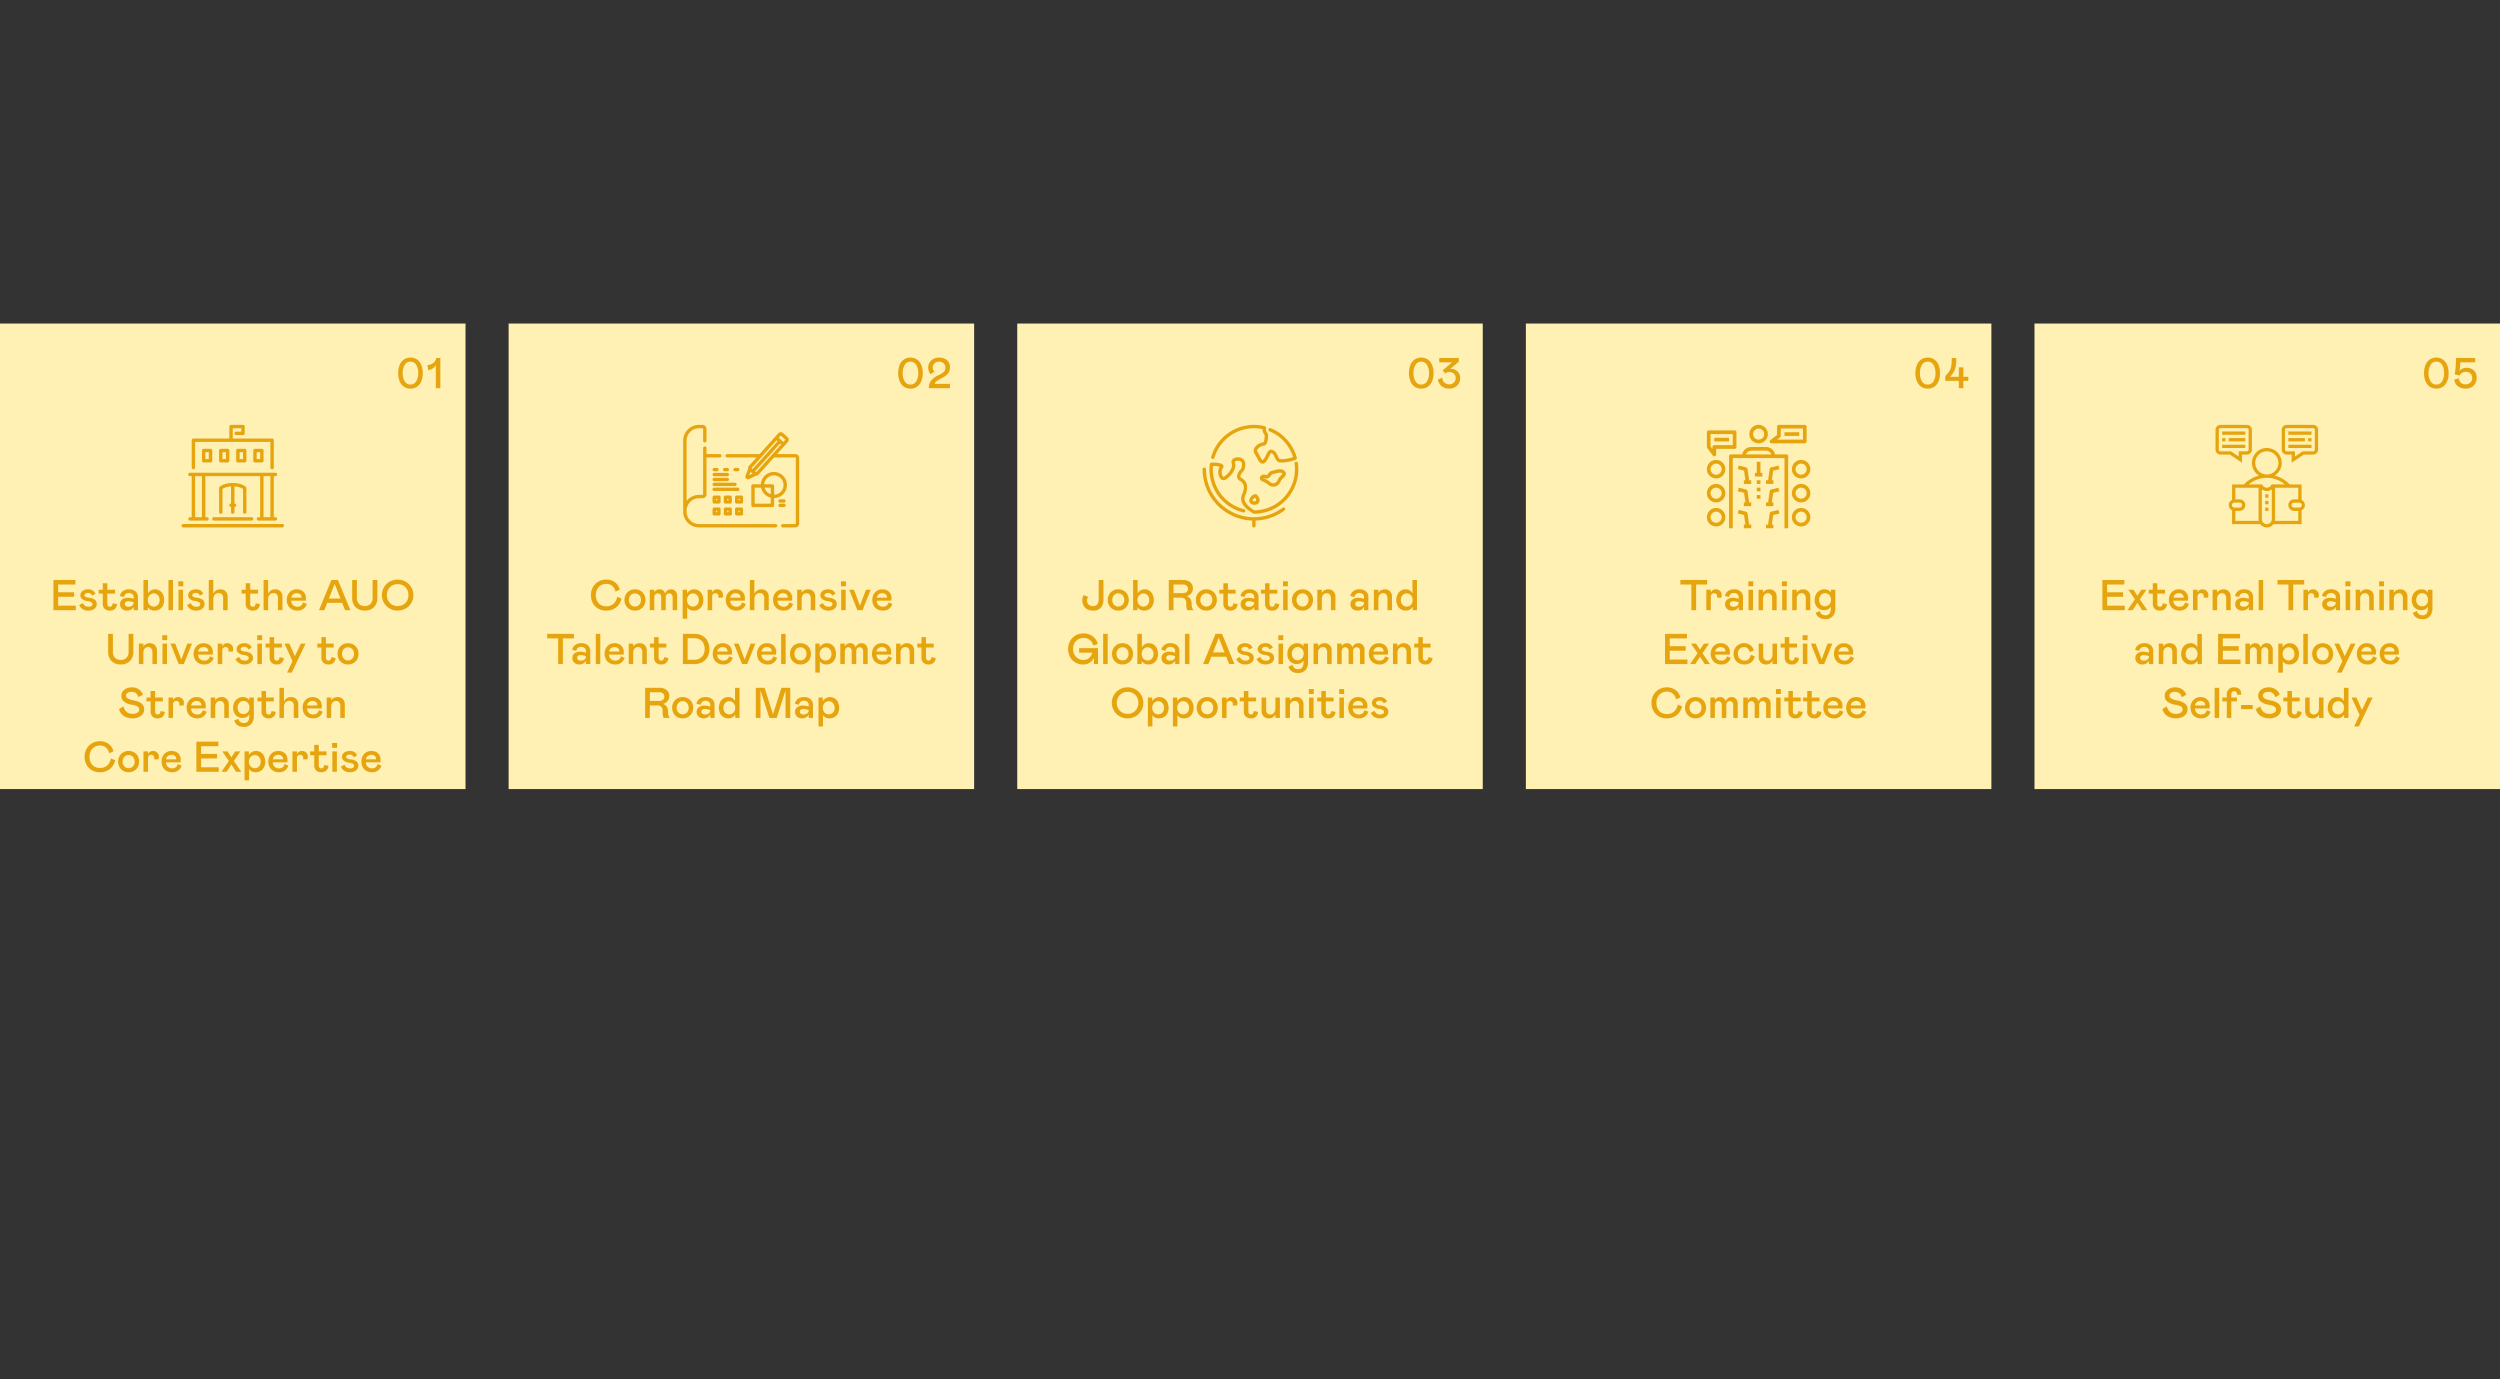 <svg xmlns="http://www.w3.org/2000/svg" width="1160" height="640" viewBox="0 0 1160 640">
  <rect x="0" y="0" width="1160" height="640" fill="#333333" stroke="none"/>
  <g id="Group_51769" data-name="Group 51769" transform="translate(-320 -2846)">
    <path id="Path_86741" data-name="Path 86741" d="M0,0H216V216H0Z" transform="translate(320 2996.125)" fill="#fff0b4"/>
    <path id="Path_86742" data-name="Path 86742" d="M0,0H216V216H0Z" transform="translate(556 2996.125)" fill="#fff0b4"/>
    <path id="Path_86743" data-name="Path 86743" d="M0,0H216V216H0Z" transform="translate(792 2996.125)" fill="#fff0b4"/>
    <path id="Path_86744" data-name="Path 86744" d="M0,0H216V216H0Z" transform="translate(1028 2996.125)" fill="#fff0b4"/>
    <path id="Path_86745" data-name="Path 86745" d="M0,0H216V216H0Z" transform="translate(1264 2996.125)" fill="#fff0b4"/>
    <g id="Group_49327" data-name="Group 49327" transform="translate(878 3043.127)">
      <g id="Group_1330" data-name="Group 1330" transform="translate(0 0)">
        <path id="Path_1216" data-name="Path 1216" d="M60.243,15.838a.792.792,0,0,0,.983-.54A19.074,19.074,0,0,1,83.507,2.006a4.144,4.144,0,0,0,.782,2.428c.088.14.208.33.222.356,0,2.846-.582,3.309-.575,3.311a5.649,5.649,0,0,0-4.191,2.631,2.535,2.535,0,0,0,.11,2.708,19.182,19.182,0,0,1,1.031,1.829c.674,1.306,1.423,2.755,2.6,2.755a1.8,1.8,0,0,0,.807-.21c.925-.463,1.589-1.778,2.23-3.05a10.11,10.11,0,0,1,.944-1.643c.805.11,1.2.838,1.732,1.992a4.064,4.064,0,0,0,1.594,2.124c1.341.671,5.751-.032,8.188-1.067a.794.794,0,0,0,.455-.937,20.752,20.752,0,0,0-12.1-13.7A.793.793,0,1,0,86.729,3,19.173,19.173,0,0,1,97.7,14.964c-2.47.871-5.639,1.132-6.2.854-.3-.149-.6-.8-.863-1.37-.553-1.2-1.311-2.839-3.246-2.925-1-.06-1.563,1.09-2.288,2.527a6.737,6.737,0,0,1-1.579,2.368c-.294-.069-.879-1.2-1.228-1.878a20.53,20.53,0,0,0-1.12-1.981.953.953,0,0,1-.032-1.079,4.235,4.235,0,0,1,2.792-1.793c1.435,0,2.162-1.647,2.162-4.9a2.277,2.277,0,0,0-.466-1.2,2.419,2.419,0,0,1-.478-2.025.794.794,0,0,0-.581-.939A20.662,20.662,0,0,0,59.7,14.855.793.793,0,0,0,60.243,15.838Z" transform="translate(-55.709 0)" fill="#e6a50f"/>
        <path id="Path_1217" data-name="Path 1217" d="M309.356,221.954c-.229.065-.543.156-.626.162a3.107,3.107,0,0,0-2.3,1.469c-.194.237-.544.661-.767.667a2.486,2.486,0,0,0-1.12-.27,1.912,1.912,0,0,0-1.927,1.324,1.538,1.538,0,0,0,.969,1.733,14.814,14.814,0,0,1,3.214,1.9,2.752,2.752,0,0,0,1.936.642,3.564,3.564,0,0,0,3.482-2.32,4.451,4.451,0,0,1,1.286-1.689,2.851,2.851,0,0,0,1.185-1.912,1.826,1.826,0,0,0-.609-1.316,3.068,3.068,0,0,0-2.259-.84A9.158,9.158,0,0,0,309.356,221.954Zm3.746,1.689a3.405,3.405,0,0,1-.7.786,5.83,5.83,0,0,0-1.693,2.334A2.036,2.036,0,0,1,308.737,228a1.51,1.51,0,0,1-.813-.176,15.094,15.094,0,0,0-3.627-2.2l-.009,0a.885.885,0,0,1,.668.056,1.737,1.737,0,0,0,.782.194,2.62,2.62,0,0,0,1.922-1.275c.358-.436.727-.887,1.071-.887a4.229,4.229,0,0,0,1.062-.223,7.789,7.789,0,0,1,2.029-.385,1.53,1.53,0,0,1,1.135.375A1.349,1.349,0,0,1,313.1,223.643Z" transform="translate(-276.031 -200.909)" fill="#e6a50f"/>
        <path id="Path_1218" data-name="Path 1218" d="M92.268,164.575a.793.793,0,1,0-1.572.217,19.329,19.329,0,0,1,.182,2.638,19.067,19.067,0,0,1-18.817,19.044c-2.822-1.8-5.467-4.01-4.288-6.759,2.116-4.938.147-6.779-.694-7.566L66.92,172a3.754,3.754,0,0,0-.751-.547c-.581-.348-.737-.442-.425-1.378a2.98,2.98,0,0,1,.8-1.247c.734-.776,1.3-1.548,1.3-3.792a2.991,2.991,0,0,0-1.818-2.858,3.958,3.958,0,0,0-3.985.465,1.8,1.8,0,0,0-.532,1.96c.566,1.694-.727,4.143-3.142,5.955-.64.479-.83.259-.944.129a3.823,3.823,0,0,1-.072-3.72,1.175,1.175,0,0,0,.309-1.331c-.643-1.458-4.743-1.345-5.556-1.307a.8.8,0,0,0-.751.7,18.759,18.759,0,0,0-.144,2.406,20.584,20.584,0,0,0,15.667,20.03.793.793,0,0,0,.38-1.54,19,19,0,0,1-14.46-18.49c0-.551.019-1.037.061-1.533a11.831,11.831,0,0,1,3.065.332,5.365,5.365,0,0,0,.3,5.5,2.12,2.12,0,0,0,3.1.1c3.049-2.286,4.5-5.32,3.7-7.726-.025-.079-.051-.152.1-.285a2.406,2.406,0,0,1,2.275-.187,1.4,1.4,0,0,1,.873,1.407c0,1.791-.361,2.174-.861,2.7a4.521,4.521,0,0,0-1.151,1.836c-.713,2.143.431,2.831,1.115,3.241a2.454,2.454,0,0,1,.445.307c.058.058.124.12.2.187.7.652,2,1.867.32,5.78-1.9,4.437,3,7.53,5.095,8.851a.8.8,0,0,0,.424.122A20.656,20.656,0,0,0,92.465,167.43,20.888,20.888,0,0,0,92.268,164.575Z" transform="translate(-48.026 -146.798)" fill="#e6a50f"/>
        <path id="Path_1219" data-name="Path 1219" d="M54.134,231.958a22.221,22.221,0,0,1-35.48-17.83.794.794,0,1,0-1.587,0A23.831,23.831,0,0,0,40.08,237.914v2.4a.794.794,0,1,0,1.587,0V237.9a23.571,23.571,0,0,0,13.416-4.672.794.794,0,0,0-.948-1.273Z" transform="translate(-17.067 -193.495)" fill="#e6a50f"/>
        <path id="Path_1220" data-name="Path 1220" d="M252.592,345.745a3.493,3.493,0,0,0-2.576,2.162,1.8,1.8,0,0,0,.271,2.047,2.869,2.869,0,0,0,3.859,0,2.032,2.032,0,0,0,.362-2.18,4.525,4.525,0,0,0-1.047-1.679A1.22,1.22,0,0,0,252.592,345.745Zm.432,3.087a1.389,1.389,0,0,1-1.611.009.964.964,0,0,1,.2-.58,2.637,2.637,0,0,1,.87-.884,2.915,2.915,0,0,1,.52.9C253.091,348.539,253.1,348.758,253.024,348.832Z" transform="translate(-228.179 -313.593)" fill="#e6a50f"/>
      </g>
    </g>
    <g id="Group_49328" data-name="Group 49328" transform="translate(1340 3035.127)">
      <path id="Path_1176" data-name="Path 1176" d="M105.79,144.076V136.9h-5.528a14.62,14.62,0,0,0-6.956-4.121,6.912,6.912,0,1,0-7.286,0,14.616,14.616,0,0,0-6.956,4.121H73.536v7.181a2.672,2.672,0,0,0,0,4.837v6.413H86.611a3.8,3.8,0,0,0,6.1,0H105.79v-6.413a2.672,2.672,0,0,0,0-4.837Zm-21.5-17.165a5.376,5.376,0,1,1,5.376,5.376A5.382,5.382,0,0,1,84.287,126.912Zm5.376,6.912a13.039,13.039,0,0,1,8.364,3.072h-6.16l-.222.382a2.279,2.279,0,0,1-3.964,0l-.222-.382H81.3A13.039,13.039,0,0,1,89.663,133.823ZM74.688,145.343h2.3a1.152,1.152,0,1,1,0,2.3h-2.3a1.152,1.152,0,1,1,0-2.3Zm.384,8.448v-4.608h1.92a2.688,2.688,0,0,0,0-5.376h-1.92v-5.376H85.823v14.591a3.837,3.837,0,0,0,.078.768Zm14.591,1.536a2.307,2.307,0,0,1-2.3-2.3V139.178a3.759,3.759,0,0,0,4.608,0v13.844A2.307,2.307,0,0,1,89.663,155.326Zm3.762-1.536a3.837,3.837,0,0,0,.078-.768V138.431h10.751v5.376h-1.92a2.688,2.688,0,0,0,0,5.376h1.92v4.608Zm11.213-6.144h-2.3a1.152,1.152,0,1,1,0-2.3h2.3a1.152,1.152,0,1,1,0,2.3Z" transform="translate(-57.856 -101.249)" fill="#e6a50f"/>
      <path id="Path_1177" data-name="Path 1177" d="M40,72h1.536v1.536H40Z" transform="translate(-28.928 -57.856)" fill="#e6a50f"/>
      <path id="Path_1178" data-name="Path 1178" d="M72,72h7.68v1.536H72Z" transform="translate(-57.856 -57.856)" fill="#e6a50f"/>
      <path id="Path_1179" data-name="Path 1179" d="M40,104H50.751v1.536H40Z" transform="translate(-28.928 -86.784)" fill="#e6a50f"/>
      <path id="Path_1180" data-name="Path 1180" d="M20.287,25.562V21.823h2.3a2.307,2.307,0,0,0,2.3-2.3V10.3a2.307,2.307,0,0,0-2.3-2.3H10.3A2.307,2.307,0,0,0,8,10.3v9.216a2.307,2.307,0,0,0,2.3,2.3h4.375ZM9.536,19.519V10.3a.769.769,0,0,1,.768-.768H22.591a.769.769,0,0,1,.768.768v9.216a.769.769,0,0,1-.768.768h-3.84v2.4l-3.607-2.4H10.3A.769.769,0,0,1,9.536,19.519Z" fill="#e6a50f"/>
      <path id="Path_1181" data-name="Path 1181" d="M40,40H50.751v1.536H40Z" transform="translate(-28.928 -28.928)" fill="#e6a50f"/>
      <path id="Path_1182" data-name="Path 1182" d="M456,72h1.536v1.536H456Z" transform="translate(-404.994 -57.856)" fill="#e6a50f"/>
      <path id="Path_1183" data-name="Path 1183" d="M360,72h7.68v1.536H360Z" transform="translate(-318.21 -57.856)" fill="#e6a50f"/>
      <path id="Path_1184" data-name="Path 1184" d="M360,104h10.751v1.536H360Z" transform="translate(-318.21 -86.784)" fill="#e6a50f"/>
      <path id="Path_1185" data-name="Path 1185" d="M342.591,8H330.3a2.307,2.307,0,0,0-2.3,2.3v9.216a2.307,2.307,0,0,0,2.3,2.3h2.3v3.739l5.608-3.739h4.375a2.307,2.307,0,0,0,2.3-2.3V10.3A2.307,2.307,0,0,0,342.591,8Zm.768,11.519a.769.769,0,0,1-.768.768h-4.84l-3.607,2.4v-2.4H330.3a.769.769,0,0,1-.768-.768V10.3a.769.769,0,0,1,.768-.768h12.287a.769.769,0,0,1,.768.768Z" transform="translate(-289.282)" fill="#e6a50f"/>
      <path id="Path_1186" data-name="Path 1186" d="M360,40h10.751v1.536H360Z" transform="translate(-318.21 -28.928)" fill="#e6a50f"/>
      <path id="Path_1187" data-name="Path 1187" d="M248,344h1.536v1.536H248Z" transform="translate(-216.961 -303.746)" fill="#e6a50f"/>
      <path id="Path_1188" data-name="Path 1188" d="M248,376h1.536v1.536H248Z" transform="translate(-216.961 -332.674)" fill="#e6a50f"/>
      <path id="Path_1189" data-name="Path 1189" d="M248,408h1.536v1.536H248Z" transform="translate(-216.961 -361.602)" fill="#e6a50f"/>
    </g>
    <g id="meeting" transform="translate(1127.999 3036.125)">
      <g id="Group_1327" data-name="Group 1327" transform="translate(-16 7)">
        <path id="Path_1190" data-name="Path 1190" d="M38.571,15.429H33.342A4.293,4.293,0,0,0,29.143,12H22.286a4.294,4.294,0,0,0-4.2,3.429H12.857a.857.857,0,0,0-.857.857V49.714h1.714V17.143h24V49.714h1.714V16.286A.857.857,0,0,0,38.571,15.429ZM22.286,13.714h6.857a2.568,2.568,0,0,1,2.414,1.714H19.872A2.568,2.568,0,0,1,22.286,13.714Z" transform="translate(-1.714 -1.714)" fill="#e6a50f"/>
        <path id="Path_1191" data-name="Path 1191" d="M27.286,8.571A4.286,4.286,0,1,0,23,4.286,4.291,4.291,0,0,0,27.286,8.571Zm0-6.857a2.571,2.571,0,1,1-2.571,2.571A2.575,2.575,0,0,1,27.286,1.714Z" transform="translate(-3.286)" fill="#e6a50f"/>
        <path id="Path_1192" data-name="Path 1192" d="M46,23.286A4.286,4.286,0,1,0,50.286,19,4.291,4.291,0,0,0,46,23.286Zm6.857,0a2.571,2.571,0,1,1-2.571-2.571A2.575,2.575,0,0,1,52.857,23.286Z" transform="translate(-6.572 -2.714)" fill="#e6a50f"/>
        <path id="Path_1193" data-name="Path 1193" d="M4.286,19a4.286,4.286,0,1,0,4.286,4.286A4.291,4.291,0,0,0,4.286,19Zm0,6.857a2.571,2.571,0,1,1,2.571-2.571A2.575,2.575,0,0,1,4.286,25.857Z" transform="translate(0 -2.714)" fill="#e6a50f"/>
        <path id="Path_1194" data-name="Path 1194" d="M50.286,32a4.286,4.286,0,1,0,4.286,4.286A4.291,4.291,0,0,0,50.286,32Zm0,6.857a2.571,2.571,0,1,1,2.571-2.571A2.575,2.575,0,0,1,50.286,38.857Z" transform="translate(-6.572 -4.572)" fill="#e6a50f"/>
        <path id="Path_1195" data-name="Path 1195" d="M4.286,32a4.286,4.286,0,1,0,4.286,4.286A4.291,4.291,0,0,0,4.286,32Zm0,6.857a2.571,2.571,0,1,1,2.571-2.571A2.575,2.575,0,0,1,4.286,38.857Z" transform="translate(0 -4.572)" fill="#e6a50f"/>
        <path id="Path_1196" data-name="Path 1196" d="M50.286,45a4.286,4.286,0,1,0,4.286,4.286A4.291,4.291,0,0,0,50.286,45Zm0,6.857a2.571,2.571,0,1,1,2.571-2.571A2.575,2.575,0,0,1,50.286,51.857Z" transform="translate(-6.572 -6.429)" fill="#e6a50f"/>
        <path id="Path_1197" data-name="Path 1197" d="M4.286,45a4.286,4.286,0,1,0,4.286,4.286A4.291,4.291,0,0,0,4.286,45Zm0,6.857a2.571,2.571,0,1,1,2.571-2.571A2.575,2.575,0,0,1,4.286,51.857Z" transform="translate(0 -6.429)" fill="#e6a50f"/>
        <rect id="Rectangle_1191" data-name="Rectangle 1191" width="6.857" height="1.714" transform="translate(3.429 6)" fill="#e6a50f"/>
        <rect id="Rectangle_1192" data-name="Rectangle 1192" width="6.857" height="1.714" transform="translate(35.999 3.429)" fill="#e6a50f"/>
        <path id="Path_1198" data-name="Path 1198" d="M2.743,14.657A.859.859,0,0,0,3.429,15a.873.873,0,0,0,.271-.044.857.857,0,0,0,.586-.813V11.571h8.571a.857.857,0,0,0,.857-.857V3.857A.857.857,0,0,0,12.857,3h-12A.857.857,0,0,0,0,3.857v6.857a.857.857,0,0,0,.171.514ZM1.714,4.714H12V9.857H3.429a.857.857,0,0,0-.857.857v.857l-.857-1.143Z" transform="translate(0 -0.429)" fill="#e6a50f"/>
        <path id="Path_1199" data-name="Path 1199" d="M34.857,8.571H50.285a.857.857,0,0,0,.857-.857V.857A.857.857,0,0,0,50.285,0h-12a.857.857,0,0,0-.857.857V4.714L34.343,7.028a.857.857,0,0,0,.514,1.543ZM38.8,5.829a.855.855,0,0,0,.343-.686V1.714H49.428V6.857h-12Z" transform="translate(-4.858)" fill="#e6a50f"/>
        <path id="Path_1200" data-name="Path 1200" d="M21.242,23.6a.858.858,0,0,0-.64-.711l-3.429-.857-.416,1.663,2.87.717.635,4.452h-.726v1.714h3.429V28.861h-.971Z" transform="translate(-2.394 -3.147)" fill="#e6a50f"/>
        <path id="Path_1201" data-name="Path 1201" d="M21.242,35.6a.858.858,0,0,0-.64-.711l-3.429-.857-.416,1.663,2.87.717.635,4.452h-.726v1.714h3.429V40.861h-.971Z" transform="translate(-2.394 -4.862)" fill="#e6a50f"/>
        <path id="Path_1202" data-name="Path 1202" d="M21.242,47.6a.858.858,0,0,0-.64-.711l-3.429-.857-.416,1.663,2.87.717.635,4.452h-.726v1.714h3.429V52.861h-.971Z" transform="translate(-2.394 -6.576)" fill="#e6a50f"/>
        <path id="Path_1203" data-name="Path 1203" d="M34.363,22.887a.856.856,0,0,0-.64.711l-.752,5.264H32v1.714h3.429V28.861H34.7l.636-4.451,2.87-.717-.416-1.663Z" transform="translate(-4.572 -3.147)" fill="#e6a50f"/>
        <path id="Path_1204" data-name="Path 1204" d="M34.363,34.887a.856.856,0,0,0-.64.711l-.752,5.264H32v1.714h3.429V40.861H34.7l.636-4.451,2.87-.717-.416-1.663Z" transform="translate(-4.572 -4.862)" fill="#e6a50f"/>
        <path id="Path_1205" data-name="Path 1205" d="M38.208,47.693l-.416-1.663-3.429.857a.856.856,0,0,0-.64.711l-.753,5.264H32v1.714h3.429V52.861H34.7l.636-4.451Z" transform="translate(-4.572 -6.576)" fill="#e6a50f"/>
        <path id="Path_1206" data-name="Path 1206" d="M28.571,20H26.857v5.143H26v1.714h3.429V25.143h-.857Z" transform="translate(-3.715 -2.857)" fill="#e6a50f"/>
        <rect id="Rectangle_1193" data-name="Rectangle 1193" width="1.714" height="1.714" transform="translate(23.142 25.714)" fill="#e6a50f"/>
        <rect id="Rectangle_1194" data-name="Rectangle 1194" width="1.714" height="1.714" transform="translate(23.142 29.143)" fill="#e6a50f"/>
        <rect id="Rectangle_1195" data-name="Rectangle 1195" width="1.714" height="1.714" transform="translate(23.142 32.571)" fill="#e6a50f"/>
      </g>
    </g>
    <g id="blueprint" transform="translate(637 3042.627)">
      <path id="Path_1221" data-name="Path 1221" d="M218.839,42.969h-8.424l5.03-5.6a1.564,1.564,0,0,0-.118-2.21l-2.163-1.943a1.566,1.566,0,0,0-2.21.118L202.3,42.969H187.238a.789.789,0,0,0,0,1.577h13.645l-3.518,3.917a1.556,1.556,0,0,0-.4,1.129c0,.049.008.1.015.146l-1.209,3.27a1.256,1.256,0,0,0,1.175,1.691,1.26,1.26,0,0,0,.56-.132l3.124-1.553.059,0,.085,0a1.556,1.556,0,0,0,1.081-.517L209,44.546h9.84a.263.263,0,0,1,.263.263V75.191a.263.263,0,0,1-.263.263H213.1a.789.789,0,1,0,0,1.577h5.737a1.842,1.842,0,0,0,1.84-1.84V44.809A1.842,1.842,0,0,0,218.839,42.969Zm-4.575-6.645-.937,1.042-2.145-1.926.937-1.043Zm-4.135.29.486.436L199.032,49.943l-.486-.437ZM198.109,51.234l.911.819-1.487.739Zm2.582.2L200.205,51,211.788,38.1l.485.436Zm0,0" transform="translate(-166.845 -28.918)" fill="#e6a50f"/>
      <path id="Path_1222" data-name="Path 1222" d="M42.823,46.536H7.354a5.784,5.784,0,0,1-5.777-5.777v-.417a5.783,5.783,0,0,1,5.777-5.777H8.975a1.842,1.842,0,0,0,1.84-1.84v-17.1h6.144a.789.789,0,1,0,0-1.577H10.815V11.312a.789.789,0,1,0-1.577,0V32.725a.263.263,0,0,1-.263.263H7.354A7.345,7.345,0,0,0,1.577,35.8V7.854A5.784,5.784,0,0,1,7.354,2.077h1.62a.263.263,0,0,1,.263.263V7.878a.789.789,0,1,0,1.577,0V2.34A1.842,1.842,0,0,0,8.975.5H7.354A7.363,7.363,0,0,0,0,7.854v32.9a7.363,7.363,0,0,0,7.354,7.354H42.823a.789.789,0,1,0,0-1.577Zm0,0" fill="#e6a50f"/>
      <path id="Path_1223" data-name="Path 1223" d="M311.084,208.555a6.07,6.07,0,0,0-6.052,5.7H301.4a.789.789,0,0,0-.789.789v9.008a.789.789,0,0,0,.789.789h9.008a.788.788,0,0,0,.789-.789v-3.371a6.063,6.063,0,0,0-.115-12.125Zm-1.462,10.3a4.5,4.5,0,0,1-2.856-3.028h2.856Zm-7.431,4.4v-7.431h2.952a6.083,6.083,0,0,0,4.479,4.671v2.759Zm9.008-4.16v-4.06a.789.789,0,0,0-.789-.789h-3.8A4.486,4.486,0,1,1,311.2,219.1Zm0,0" transform="translate(-269.006 -186.179)" fill="#e6a50f"/>
      <path id="Path_1224" data-name="Path 1224" d="M421.347,329.078a.789.789,0,1,0,0,1.577H423.1a.789.789,0,0,0,0-1.577Zm0,0" transform="translate(-376.34 -294.03)" fill="#e6a50f"/>
      <path id="Path_1225" data-name="Path 1225" d="M423.89,349.222a.788.788,0,0,0-.789-.789h-1.754a.789.789,0,1,0,0,1.577H423.1A.788.788,0,0,0,423.89,349.222Zm0,0" transform="translate(-376.34 -311.351)" fill="#e6a50f"/>
      <path id="Path_1226" data-name="Path 1226" d="M130.289,192.144h1.262a.789.789,0,0,0,0-1.577h-1.262a.789.789,0,0,0,0,1.577Zm0,0" transform="translate(-115.884 -170.082)" fill="#e6a50f"/>
      <path id="Path_1227" data-name="Path 1227" d="M130.289,214h6.087a.789.789,0,0,0,0-1.577h-6.087a.789.789,0,0,0,0,1.577Zm0,0" transform="translate(-115.884 -189.636)" fill="#e6a50f"/>
      <path id="Path_1228" data-name="Path 1228" d="M176.183,192.144h1.262a.789.789,0,0,0,0-1.577h-1.262a.789.789,0,0,0,0,1.577Zm0,0" transform="translate(-156.953 -170.082)" fill="#e6a50f"/>
      <path id="Path_1229" data-name="Path 1229" d="M223.339,190.566h-1.262a.789.789,0,0,0,0,1.577h1.262a.789.789,0,0,0,0-1.577Zm0,0" transform="translate(-198.022 -170.082)" fill="#e6a50f"/>
      <path id="Path_1230" data-name="Path 1230" d="M130.289,235.683h6.087a.789.789,0,0,0,0-1.577h-6.087a.789.789,0,0,0,0,1.577Zm0,0" transform="translate(-115.884 -209.043)" fill="#e6a50f"/>
      <path id="Path_1231" data-name="Path 1231" d="M129.5,256.578a.789.789,0,0,0,.789.789h9.651a.789.789,0,0,0,0-1.577h-9.651A.789.789,0,0,0,129.5,256.578Zm0,0" transform="translate(-115.884 -228.447)" fill="#e6a50f"/>
      <path id="Path_1232" data-name="Path 1232" d="M141.99,278.265a.789.789,0,0,0-.789-.789H130.289a.789.789,0,1,0,0,1.577H141.2A.788.788,0,0,0,141.99,278.265Zm0,0" transform="translate(-115.884 -247.854)" fill="#e6a50f"/>
      <path id="Path_1233" data-name="Path 1233" d="M133.25,313.207a.789.789,0,0,0-.789-.789h-2.173a.789.789,0,0,0-.789.789v2.173a.788.788,0,0,0,.789.789h2.173a.788.788,0,0,0,.789-.789Zm-1.577,1.385h-.6V314h.6Zm0,0" transform="translate(-115.884 -279.122)" fill="#e6a50f"/>
      <path id="Path_1234" data-name="Path 1234" d="M182.836,313.207a.789.789,0,0,0-.789-.789h-2.173a.789.789,0,0,0-.789.789v2.173a.789.789,0,0,0,.789.789h2.173a.788.788,0,0,0,.789-.789Zm-1.577,1.385h-.6V314h.6Zm0,0" transform="translate(-160.256 -279.122)" fill="#e6a50f"/>
      <path id="Path_1235" data-name="Path 1235" d="M232.426,313.207a.789.789,0,0,0-.789-.789h-2.173a.788.788,0,0,0-.789.789v2.173a.788.788,0,0,0,.789.789h2.173a.788.788,0,0,0,.789-.789Zm-1.577,1.385h-.6V314h.6Zm0,0" transform="translate(-204.632 -279.122)" fill="#e6a50f"/>
      <path id="Path_1236" data-name="Path 1236" d="M132.462,365.086h-2.173a.789.789,0,0,0-.789.789v2.173a.789.789,0,0,0,.789.789h2.173a.789.789,0,0,0,.789-.789v-2.173A.789.789,0,0,0,132.462,365.086Zm-.789,2.173h-.6v-.6h.6Zm0,0" transform="translate(-115.884 -326.252)" fill="#e6a50f"/>
      <path id="Path_1237" data-name="Path 1237" d="M182.048,365.086h-2.173a.789.789,0,0,0-.789.789v2.173a.789.789,0,0,0,.789.789h2.173a.789.789,0,0,0,.789-.789v-2.173A.789.789,0,0,0,182.048,365.086Zm-.789,2.173h-.6v-.6h.6Zm0,0" transform="translate(-160.256 -326.252)" fill="#e6a50f"/>
      <path id="Path_1238" data-name="Path 1238" d="M229.464,368.832h2.173a.789.789,0,0,0,.789-.789v-2.173a.789.789,0,0,0-.789-.789h-2.173a.789.789,0,0,0-.789.789v2.173A.788.788,0,0,0,229.464,368.832Zm.789-2.173h.6v.6h-.6Zm0,0" transform="translate(-204.632 -326.249)" fill="#e6a50f"/>
    </g>
    <g id="Group_49326" data-name="Group 49326" transform="translate(404.193 3043.125)">
      <path id="Path_1207" data-name="Path 1207" d="M273.861,119.467a.794.794,0,0,0-.794.794v4.761a.794.794,0,0,0,.794.794h3.174a.794.794,0,0,0,.793-.794v-4.761a.794.794,0,0,0-.793-.794Zm2.381,4.761h-1.587v-3.174h1.587Z" transform="translate(-247.673 -108.357)" fill="#e6a50f"/>
      <path id="Path_1208" data-name="Path 1208" d="M51.994,20.632a.794.794,0,0,0,.794-.794V7.936H87.7v11.9a.794.794,0,1,0,1.587,0V7.142a.794.794,0,0,0-.794-.794H70.246V1.587h3.968V3.174H71.833a.794.794,0,0,0,0,1.587h3.174a.794.794,0,0,0,.794-.794V.794A.794.794,0,0,0,75.007,0H69.453a.794.794,0,0,0-.794.794V6.348H51.995a.794.794,0,0,0-.794.794v12.7A.794.794,0,0,0,51.994,20.632Z" transform="translate(-46.44)" fill="#e6a50f"/>
      <path id="Path_1209" data-name="Path 1209" d="M359.194,119.467a.794.794,0,0,0-.794.794v4.761a.794.794,0,0,0,.794.794h3.174a.794.794,0,0,0,.794-.794v-4.761a.794.794,0,0,0-.794-.794Zm2.381,4.761h-1.587v-3.174h1.587Z" transform="translate(-325.071 -108.357)" fill="#e6a50f"/>
      <path id="Path_1210" data-name="Path 1210" d="M46.819,494.933H.794a.794.794,0,0,0,0,1.587H46.819a.794.794,0,0,0,0-1.587Z" transform="translate(0 -448.907)" fill="#e6a50f"/>
      <path id="Path_1211" data-name="Path 1211" d="M199.637,304.417a.794.794,0,0,0,.793-.794v-11.11a.792.792,0,0,0-.232-.561c-.075-.075-1.869-1.82-6.116-1.82s-6.041,1.745-6.116,1.82a.792.792,0,0,0-.232.561v11.11a.794.794,0,1,0,1.587,0V292.9a7.88,7.88,0,0,1,3.968-1.148v7.906a.794.794,0,1,0,0,1.587v2.381a.794.794,0,1,0,1.587,0v-2.381a.794.794,0,1,0,0-1.587v-7.906a7.887,7.887,0,0,1,3.968,1.147v10.727A.794.794,0,0,0,199.637,304.417Z" transform="translate(-170.276 -263.152)" fill="#e6a50f"/>
      <path id="Path_1212" data-name="Path 1212" d="M153.6,461.594a.794.794,0,0,0,.794.794h17.458a.794.794,0,1,0,0-1.587H154.394A.794.794,0,0,0,153.6,461.594Z" transform="translate(-139.316 -417.948)" fill="#e6a50f"/>
      <path id="Path_1213" data-name="Path 1213" d="M34.928,259.566a.794.794,0,0,0,0,1.587h7.935a.794.794,0,0,0,0-1.587h-.794V240.521H67.463v19.045h-.794a.794.794,0,0,0,0,1.587H74.6a.794.794,0,0,0,0-1.587h-.794V240.521H74.6a.794.794,0,0,0,0-1.587H34.928a.794.794,0,1,0,0,1.587h.794v19.045ZM69.05,240.521h3.174v19.045H69.05Zm-31.742,0h3.174v19.045H37.308Z" transform="translate(-30.96 -216.714)" fill="#e6a50f"/>
      <path id="Path_1214" data-name="Path 1214" d="M103.194,119.467a.794.794,0,0,0-.794.794v4.761a.794.794,0,0,0,.794.794h3.174a.794.794,0,0,0,.794-.794v-4.761a.794.794,0,0,0-.794-.794Zm2.381,4.761h-1.587v-3.174h1.587Z" transform="translate(-92.877 -108.357)" fill="#e6a50f"/>
      <path id="Path_1215" data-name="Path 1215" d="M188.528,119.467a.794.794,0,0,0-.794.794v4.761a.794.794,0,0,0,.794.794H191.7a.794.794,0,0,0,.794-.794v-4.761a.794.794,0,0,0-.794-.794Zm2.381,4.761h-1.587v-3.174h1.587Z" transform="translate(-170.276 -108.357)" fill="#e6a50f"/>
    </g>
    <path id="Path_86746" data-name="Path 86746" d="M-73.01-14v2.1h-8v3.6h7.4v2.1h-7.4v4.1h8.2V0h-10.4V-14ZM-66.97.2a4.857,4.857,0,0,1-2.71-.7,3.985,3.985,0,0,1-1.55-1.9l1.7-.9a2.781,2.781,0,0,0,1.02,1.29,2.951,2.951,0,0,0,1.62.41,2.365,2.365,0,0,0,1.31-.31.92.92,0,0,0,.47-.79,1.1,1.1,0,0,0-.48-.97,5.025,5.025,0,0,0-1.86-.55,5.211,5.211,0,0,1-2.42-.93A2.236,2.236,0,0,1-70.71-7a2.187,2.187,0,0,1,.48-1.39,3.155,3.155,0,0,1,1.29-.95,4.527,4.527,0,0,1,1.77-.34,3.951,3.951,0,0,1,2.2.54,3.6,3.6,0,0,1,1.28,1.52l-1.6.88A1.763,1.763,0,0,0-67.15-8a2.185,2.185,0,0,0-1.18.3.868.868,0,0,0-.48.74.827.827,0,0,0,.52.79,7.354,7.354,0,0,0,1.88.45,4.691,4.691,0,0,1,2.53.98,2.528,2.528,0,0,1,.77,1.94,2.531,2.531,0,0,1-.51,1.56A3.355,3.355,0,0,1-65.01-.18,4.895,4.895,0,0,1-66.97.2Zm10.06,0a3.445,3.445,0,0,1-2.54-.86A3.162,3.162,0,0,1-60.31-3V-7.68h-1.9v-1.8h1.9V-12.5h2.1v3.02h3.6v1.8h-3.6V-2.9a1.27,1.27,0,0,0,.35.97,1.194,1.194,0,0,0,.85.33,1.122,1.122,0,0,0,.92-.39,2.146,2.146,0,0,0,.38-1.21l2,.4A3.341,3.341,0,0,1-54.7-.59,3.117,3.117,0,0,1-56.91.2Zm7.74,0a3.473,3.473,0,0,1-1.5-.34,2.881,2.881,0,0,1-1.17-1,2.7,2.7,0,0,1-.45-1.56,2.656,2.656,0,0,1,1.02-2.29,4.275,4.275,0,0,1,2.6-.75,6.9,6.9,0,0,1,1.68.2l1,.24V-6a1.788,1.788,0,0,0-.63-1.46,2.384,2.384,0,0,0-1.57-.52,2.3,2.3,0,0,0-1.54.51,2.281,2.281,0,0,0-.76,1.37l-1.9-.5A3.842,3.842,0,0,1-51-8.84a4.421,4.421,0,0,1,2.81-.84,4.467,4.467,0,0,1,3.11.99A3.577,3.577,0,0,1-43.99-5.9V0h-2V-1.6A2.7,2.7,0,0,1-47.11-.3,3.832,3.832,0,0,1-49.17.2Zm.84-1.8a2.589,2.589,0,0,0,1.69-.53,1.792,1.792,0,0,0,.65-1.47v-.1l-.76-.2a6.9,6.9,0,0,0-1.58-.26,2.332,2.332,0,0,0-1.28.31,1.052,1.052,0,0,0-.48.95,1.175,1.175,0,0,0,.43.93A2.005,2.005,0,0,0-48.33-1.6Zm9-12.4v6.2a3.6,3.6,0,0,1,1.35-1.37,3.6,3.6,0,0,1,1.85-.51,4.04,4.04,0,0,1,2.26.64,4.169,4.169,0,0,1,1.51,1.78,6.05,6.05,0,0,1,.53,2.58,5.586,5.586,0,0,1-.56,2.55A4.113,4.113,0,0,1-33.97-.41,4.509,4.509,0,0,1-36.33.2a3.961,3.961,0,0,1-1.76-.4,3.176,3.176,0,0,1-1.32-1.2V0h-2.02V-14Zm-.08,9.32a3.227,3.227,0,0,0,.38,1.6,2.735,2.735,0,0,0,1.01,1.05,2.621,2.621,0,0,0,1.35.37,2.642,2.642,0,0,0,1.38-.37,2.671,2.671,0,0,0,.99-1.06,3.313,3.313,0,0,0,.37-1.59,3.432,3.432,0,0,0-.37-1.61,2.761,2.761,0,0,0-1-1.1,2.554,2.554,0,0,0-1.37-.39A2.487,2.487,0,0,0-38-7.39,2.926,2.926,0,0,0-39.02-6.3,3.273,3.273,0,0,0-39.41-4.68ZM-29.83-14h2.1V0h-2.1Zm6.76,4.52V0h-2.1V-9.48Zm-2.2-3.92h2.3v2.3h-2.3ZM-16.95.2a4.857,4.857,0,0,1-2.71-.7,3.985,3.985,0,0,1-1.55-1.9l1.7-.9a2.781,2.781,0,0,0,1.02,1.29,2.951,2.951,0,0,0,1.62.41,2.365,2.365,0,0,0,1.31-.31.92.92,0,0,0,.47-.79,1.1,1.1,0,0,0-.48-.97,5.025,5.025,0,0,0-1.86-.55,5.211,5.211,0,0,1-2.42-.93A2.236,2.236,0,0,1-20.69-7a2.187,2.187,0,0,1,.48-1.39,3.155,3.155,0,0,1,1.29-.95,4.527,4.527,0,0,1,1.77-.34,3.951,3.951,0,0,1,2.2.54,3.6,3.6,0,0,1,1.28,1.52l-1.6.88A1.763,1.763,0,0,0-17.13-8a2.185,2.185,0,0,0-1.18.3.868.868,0,0,0-.48.74.827.827,0,0,0,.52.79,7.354,7.354,0,0,0,1.88.45,4.691,4.691,0,0,1,2.53.98,2.528,2.528,0,0,1,.77,1.94,2.531,2.531,0,0,1-.51,1.56A3.355,3.355,0,0,1-14.99-.18,4.895,4.895,0,0,1-16.95.2Zm5.82-.2V-14h2.1v6.46A3.192,3.192,0,0,1-7.79-9.11a3.607,3.607,0,0,1,2.04-.57,3.241,3.241,0,0,1,2.47.96,3.458,3.458,0,0,1,.91,2.48V0h-2.1V-5.64a2.391,2.391,0,0,0-.56-1.71,2.128,2.128,0,0,0-1.62-.59,2.162,2.162,0,0,0-1.7.78,3.115,3.115,0,0,0-.68,2.12V0ZM9.41.2A3.445,3.445,0,0,1,6.87-.66,3.162,3.162,0,0,1,6.01-3V-7.68H4.11v-1.8h1.9V-12.5h2.1v3.02h3.6v1.8H8.11V-2.9a1.27,1.27,0,0,0,.35.97,1.194,1.194,0,0,0,.85.33,1.122,1.122,0,0,0,.92-.39,2.146,2.146,0,0,0,.38-1.21l2,.4a3.341,3.341,0,0,1-.99,2.21A3.117,3.117,0,0,1,9.41.2Zm4.9-.2V-14h2.1v6.46a3.192,3.192,0,0,1,1.24-1.57,3.607,3.607,0,0,1,2.04-.57,3.241,3.241,0,0,1,2.47.96,3.458,3.458,0,0,1,.91,2.48V0h-2.1V-5.64a2.391,2.391,0,0,0-.56-1.71,2.128,2.128,0,0,0-1.62-.59,2.162,2.162,0,0,0-1.7.78,3.115,3.115,0,0,0-.68,2.12V0Zm15.7-1.6a2.667,2.667,0,0,0,1.68-.51,2.494,2.494,0,0,0,.88-1.49l1.8.7a4.56,4.56,0,0,1-1.6,2.29A4.564,4.564,0,0,1,29.99.2a5.25,5.25,0,0,1-2.57-.61,4.3,4.3,0,0,1-1.73-1.74,5.424,5.424,0,0,1-.62-2.65,5.327,5.327,0,0,1,.57-2.47,4.387,4.387,0,0,1,1.62-1.76,4.521,4.521,0,0,1,2.43-.65,4.754,4.754,0,0,1,2.21.5,3.662,3.662,0,0,1,1.52,1.45,4.372,4.372,0,0,1,.55,2.23,6.028,6.028,0,0,1-.1,1.1h-6.7a2.568,2.568,0,0,0,.85,2.09A3.009,3.009,0,0,0,30.01-1.6Zm-.34-6.28A2.566,2.566,0,0,0,28-7.32a2.307,2.307,0,0,0-.83,1.52h4.7l.02-.18a1.693,1.693,0,0,0-.63-1.39A2.446,2.446,0,0,0,29.67-7.88ZM45.77-14h3.04L54.57,0H52.09L50.75-3.4H43.83L42.49,0H40.01Zm4.2,8.6-2.68-6.78L44.61-5.4ZM57.61-14v8.28A3.791,3.791,0,0,0,58.62-2.9a3.577,3.577,0,0,0,2.63,1,3.577,3.577,0,0,0,2.63-1,3.791,3.791,0,0,0,1.01-2.82V-14h2.2v8.4a6.26,6.26,0,0,1-.71,3.03A5.01,5.01,0,0,1,64.34-.53,6.32,6.32,0,0,1,61.25.2a6.32,6.32,0,0,1-3.09-.73,5.01,5.01,0,0,1-2.04-2.04,6.26,6.26,0,0,1-.71-3.03V-14ZM76.51.2a7.272,7.272,0,0,1-3.69-.96,7.134,7.134,0,0,1-2.64-2.61A7.032,7.032,0,0,1,69.21-7a7.032,7.032,0,0,1,.97-3.63,7.134,7.134,0,0,1,2.64-2.61,7.272,7.272,0,0,1,3.69-.96,7.272,7.272,0,0,1,3.69.96,7.134,7.134,0,0,1,2.64,2.61A7.032,7.032,0,0,1,83.81-7a7.032,7.032,0,0,1-.97,3.63A7.134,7.134,0,0,1,80.2-.76,7.272,7.272,0,0,1,76.51.2Zm0-2.1a5.059,5.059,0,0,0,2.52-.64,4.741,4.741,0,0,0,1.81-1.8A5.222,5.222,0,0,0,81.51-7a5.284,5.284,0,0,0-.66-2.66,4.67,4.67,0,0,0-1.8-1.8,5.1,5.1,0,0,0-2.54-.64,5.037,5.037,0,0,0-2.54.65,4.742,4.742,0,0,0-1.8,1.81,5.284,5.284,0,0,0-.66,2.66,5.221,5.221,0,0,0,.67,2.66,4.669,4.669,0,0,0,1.81,1.79A5.122,5.122,0,0,0,76.51-1.9ZM-55.61,11v8.28A3.791,3.791,0,0,0-54.6,22.1a3.577,3.577,0,0,0,2.63,1,3.577,3.577,0,0,0,2.63-1,3.791,3.791,0,0,0,1.01-2.82V11h2.2v8.4a6.26,6.26,0,0,1-.71,3.03,5.01,5.01,0,0,1-2.04,2.04,6.32,6.32,0,0,1-3.09.73,6.32,6.32,0,0,1-3.09-.73,5.01,5.01,0,0,1-2.04-2.04,6.26,6.26,0,0,1-.71-3.03V11Zm12.04,14V15.52h2.1V16.9a3.082,3.082,0,0,1,1.27-1.2,3.811,3.811,0,0,1,1.71-.38,3.227,3.227,0,0,1,2.4.93,3.467,3.467,0,0,1,.92,2.55V25h-2.1V19.52a2.671,2.671,0,0,0-.53-1.77,1.772,1.772,0,0,0-1.43-.63,2.092,2.092,0,0,0-1.6.69,2.7,2.7,0,0,0-.64,1.91V25Zm13.06-9.48V25h-2.1V15.52Zm-2.2-3.92h2.3v2.3h-2.3Zm8.82,11.3,2.78-7.38h2.2L-22.69,25h-2.4l-3.78-9.48h2.2Zm10.68.5a2.667,2.667,0,0,0,1.68-.51,2.494,2.494,0,0,0,.88-1.49l1.8.7a4.56,4.56,0,0,1-1.6,2.29,4.564,4.564,0,0,1-2.78.81,5.25,5.25,0,0,1-2.57-.61,4.3,4.3,0,0,1-1.73-1.74,5.424,5.424,0,0,1-.62-2.65,5.327,5.327,0,0,1,.57-2.47,4.387,4.387,0,0,1,1.62-1.76,4.521,4.521,0,0,1,2.43-.65,4.754,4.754,0,0,1,2.21.5A3.662,3.662,0,0,1-9.8,17.27a4.372,4.372,0,0,1,.55,2.23,6.028,6.028,0,0,1-.1,1.1h-6.7a2.568,2.568,0,0,0,.85,2.09A3.009,3.009,0,0,0-13.21,23.4Zm-.34-6.28a2.566,2.566,0,0,0-1.67.56,2.307,2.307,0,0,0-.83,1.52h4.7l.02-.18a1.693,1.693,0,0,0-.63-1.39A2.446,2.446,0,0,0-13.55,17.12Zm8.68-1.6V16.9A2.378,2.378,0,0,1-4,15.73a2.443,2.443,0,0,1,1.43-.41,2.676,2.676,0,0,1,1.96.77A2.576,2.576,0,0,1,.17,18a4.935,4.935,0,0,1-.14,1.2H-2.05a4.07,4.07,0,0,0,.08-.8,1.182,1.182,0,0,0-.4-.92,1.439,1.439,0,0,0-1-.36,1.454,1.454,0,0,0-1.09.42,1.59,1.59,0,0,0-.41,1.16V25h-2.1V15.52ZM5.53,25.2a4.857,4.857,0,0,1-2.71-.7,3.985,3.985,0,0,1-1.55-1.9l1.7-.9a2.781,2.781,0,0,0,1.02,1.29,2.951,2.951,0,0,0,1.62.41,2.365,2.365,0,0,0,1.31-.31.92.92,0,0,0,.47-.79,1.1,1.1,0,0,0-.48-.97,5.025,5.025,0,0,0-1.86-.55,5.211,5.211,0,0,1-2.42-.93A2.236,2.236,0,0,1,1.79,18a2.187,2.187,0,0,1,.48-1.39,3.155,3.155,0,0,1,1.29-.95,4.527,4.527,0,0,1,1.77-.34,3.951,3.951,0,0,1,2.2.54,3.6,3.6,0,0,1,1.28,1.52l-1.6.88A1.763,1.763,0,0,0,5.35,17a2.185,2.185,0,0,0-1.18.3.868.868,0,0,0-.48.74.827.827,0,0,0,.52.79,7.354,7.354,0,0,0,1.88.45,4.691,4.691,0,0,1,2.53.98,2.744,2.744,0,0,1,.26,3.5,3.355,3.355,0,0,1-1.39,1.06A4.895,4.895,0,0,1,5.53,25.2Zm8-9.68V25h-2.1V15.52Zm-2.2-3.92h2.3v2.3h-2.3Zm9.18,13.6a3.445,3.445,0,0,1-2.54-.86A3.162,3.162,0,0,1,17.11,22V17.32h-1.9v-1.8h1.9V12.5h2.1v3.02h3.6v1.8h-3.6V22.1a1.27,1.27,0,0,0,.35.97,1.194,1.194,0,0,0,.85.33,1.122,1.122,0,0,0,.92-.39,2.146,2.146,0,0,0,.38-1.21l2,.4a3.341,3.341,0,0,1-.99,2.21A3.117,3.117,0,0,1,20.51,25.2Zm13.28-9.68-6.4,13.44h-2.2l2.54-5.36-3.74-8.08h2.26l2.58,5.8,2.76-5.8ZM44.53,25.2a3.445,3.445,0,0,1-2.54-.86A3.162,3.162,0,0,1,41.13,22V17.32h-1.9v-1.8h1.9V12.5h2.1v3.02h3.6v1.8h-3.6V22.1a1.27,1.27,0,0,0,.35.97,1.194,1.194,0,0,0,.85.33,1.122,1.122,0,0,0,.92-.39,2.146,2.146,0,0,0,.38-1.21l2,.4a3.341,3.341,0,0,1-.99,2.21A3.117,3.117,0,0,1,44.53,25.2Zm8.96,0a4.913,4.913,0,0,1-2.53-.65,4.6,4.6,0,0,1-1.73-1.77,5.431,5.431,0,0,1,0-5.04,4.6,4.6,0,0,1,1.73-1.77,5.249,5.249,0,0,1,5.06,0,4.6,4.6,0,0,1,1.73,1.77,5.431,5.431,0,0,1,0,5.04,4.6,4.6,0,0,1-1.73,1.77A4.913,4.913,0,0,1,53.49,25.2Zm0-1.9a2.6,2.6,0,0,0,1.99-.85,3.089,3.089,0,0,0,.79-2.19,3.089,3.089,0,0,0-.79-2.19,2.754,2.754,0,0,0-3.98,0,3.089,3.089,0,0,0-.79,2.19,3.089,3.089,0,0,0,.79,2.19A2.6,2.6,0,0,0,53.49,23.3ZM-43.79,40.4a3.218,3.218,0,0,0-1.09-1.85,3.268,3.268,0,0,0-2.11-.65,3.051,3.051,0,0,0-1.82.49,1.451,1.451,0,0,0-.68,1.21,1.6,1.6,0,0,0,.98,1.47,9.862,9.862,0,0,0,2.6.83,8.126,8.126,0,0,1,3.62,1.44A3.253,3.253,0,0,1-41.09,46a3.6,3.6,0,0,1-.68,2.15,4.564,4.564,0,0,1-1.93,1.5,7.011,7.011,0,0,1-2.85.55,7.614,7.614,0,0,1-3.75-.97,5.454,5.454,0,0,1-2.49-3.33l2.1-1.3a4.547,4.547,0,0,0,1.46,2.6,4.075,4.075,0,0,0,2.7.9,4.123,4.123,0,0,0,2.28-.56,1.668,1.668,0,0,0,.86-1.44,1.612,1.612,0,0,0-.75-1.37,6.488,6.488,0,0,0-2.55-.83,8.29,8.29,0,0,1-3.71-1.43,3.411,3.411,0,0,1-1.29-2.85,3.27,3.27,0,0,1,.61-1.9,4.192,4.192,0,0,1,1.73-1.4,6.014,6.014,0,0,1,2.56-.52,5.666,5.666,0,0,1,3.14.89,4.83,4.83,0,0,1,1.96,2.51Zm9.06,9.8a3.445,3.445,0,0,1-2.54-.86A3.162,3.162,0,0,1-38.13,47V42.32h-1.9v-1.8h1.9V37.5h2.1v3.02h3.6v1.8h-3.6V47.1a1.27,1.27,0,0,0,.35.97,1.194,1.194,0,0,0,.85.33,1.122,1.122,0,0,0,.92-.39,2.146,2.146,0,0,0,.38-1.21l2,.4a3.341,3.341,0,0,1-.99,2.21A3.117,3.117,0,0,1-34.73,50.2Zm7.02-9.68V41.9a2.378,2.378,0,0,1,.87-1.17,2.443,2.443,0,0,1,1.43-.41,2.676,2.676,0,0,1,1.96.77A2.576,2.576,0,0,1-22.67,43a4.935,4.935,0,0,1-.14,1.2h-2.08a4.07,4.07,0,0,0,.08-.8,1.182,1.182,0,0,0-.4-.92,1.439,1.439,0,0,0-1-.36,1.454,1.454,0,0,0-1.09.42,1.59,1.59,0,0,0-.41,1.16V50h-2.1V40.52Zm11.24,7.88a2.667,2.667,0,0,0,1.68-.51,2.494,2.494,0,0,0,.88-1.49l1.8.7a4.56,4.56,0,0,1-1.6,2.29,4.564,4.564,0,0,1-2.78.81,5.25,5.25,0,0,1-2.57-.61,4.3,4.3,0,0,1-1.73-1.74,5.424,5.424,0,0,1-.62-2.65,5.327,5.327,0,0,1,.57-2.47,4.387,4.387,0,0,1,1.62-1.76,4.521,4.521,0,0,1,2.43-.65,4.754,4.754,0,0,1,2.21.5,3.662,3.662,0,0,1,1.52,1.45,4.372,4.372,0,0,1,.55,2.23,6.028,6.028,0,0,1-.1,1.1h-6.7a2.568,2.568,0,0,0,.85,2.09A3.009,3.009,0,0,0-16.47,48.4Zm-.34-6.28a2.566,2.566,0,0,0-1.67.56,2.307,2.307,0,0,0-.83,1.52h4.7l.02-.18a1.693,1.693,0,0,0-.63-1.39A2.446,2.446,0,0,0-16.81,42.12ZM-10.23,50V40.52h2.1V41.9a3.082,3.082,0,0,1,1.27-1.2,3.811,3.811,0,0,1,1.71-.38,3.227,3.227,0,0,1,2.4.93,3.467,3.467,0,0,1,.92,2.55V50h-2.1V44.52a2.671,2.671,0,0,0-.53-1.77,1.772,1.772,0,0,0-1.43-.63,2.092,2.092,0,0,0-1.6.69,2.7,2.7,0,0,0-.64,1.91V50Zm15.4,4.16q-3.52,0-4.5-2.96l1.9-.8a2.381,2.381,0,0,0,.91,1.46,2.8,2.8,0,0,0,1.69.5,2.2,2.2,0,0,0,1.9-.82,3.722,3.722,0,0,0,.6-2.24v-1a2.818,2.818,0,0,1-1.21,1.24A4.046,4.046,0,0,1,4.47,50a4.2,4.2,0,0,1-2.18-.58A4.134,4.134,0,0,1,.74,47.78,5.159,5.159,0,0,1,.17,45.3a5.5,5.5,0,0,1,.6-2.6A4.384,4.384,0,0,1,2.4,40.94a4.319,4.319,0,0,1,2.27-.62,3.828,3.828,0,0,1,1.8.38,3.261,3.261,0,0,1,1.2,1.1V40.52h2.1V49.2a5.242,5.242,0,0,1-1.2,3.6A4.3,4.3,0,0,1,5.17,54.16ZM5.01,48.2a2.548,2.548,0,0,0,1.96-.85,3.085,3.085,0,0,0,.78-2.17,3.4,3.4,0,0,0-.36-1.58,2.731,2.731,0,0,0-.98-1.09,2.574,2.574,0,0,0-1.4-.39,2.534,2.534,0,0,0-1.96.86,3.323,3.323,0,0,0-.78,2.32,2.865,2.865,0,0,0,.78,2.12A2.658,2.658,0,0,0,5.01,48.2Zm11.74,2a3.445,3.445,0,0,1-2.54-.86A3.162,3.162,0,0,1,13.35,47V42.32h-1.9v-1.8h1.9V37.5h2.1v3.02h3.6v1.8h-3.6V47.1a1.27,1.27,0,0,0,.35.97,1.194,1.194,0,0,0,.85.33,1.122,1.122,0,0,0,.92-.39,2.146,2.146,0,0,0,.38-1.21l2,.4a3.341,3.341,0,0,1-.99,2.21A3.117,3.117,0,0,1,16.75,50.2Zm4.9-.2V36h2.1v6.46a3.192,3.192,0,0,1,1.24-1.57,3.607,3.607,0,0,1,2.04-.57,3.241,3.241,0,0,1,2.47.96,3.458,3.458,0,0,1,.91,2.48V50h-2.1V44.36a2.391,2.391,0,0,0-.56-1.71,2.128,2.128,0,0,0-1.62-.59,2.162,2.162,0,0,0-1.7.78,3.115,3.115,0,0,0-.68,2.12V50Zm15.7-1.6a2.667,2.667,0,0,0,1.68-.51,2.494,2.494,0,0,0,.88-1.49l1.8.7a4.281,4.281,0,0,1-4.38,3.1,5.25,5.25,0,0,1-2.57-.61,4.3,4.3,0,0,1-1.73-1.74,5.424,5.424,0,0,1-.62-2.65,5.327,5.327,0,0,1,.57-2.47,4.387,4.387,0,0,1,1.62-1.76,4.521,4.521,0,0,1,2.43-.65,4.754,4.754,0,0,1,2.21.5,3.662,3.662,0,0,1,1.52,1.45,4.372,4.372,0,0,1,.55,2.23,6.028,6.028,0,0,1-.1,1.1h-6.7a2.568,2.568,0,0,0,.85,2.09A3.009,3.009,0,0,0,37.35,48.4Zm-.34-6.28a2.566,2.566,0,0,0-1.67.56,2.307,2.307,0,0,0-.83,1.52h4.7l.02-.18a1.693,1.693,0,0,0-.63-1.39A2.446,2.446,0,0,0,37.01,42.12ZM43.59,50V40.52h2.1V41.9a3.082,3.082,0,0,1,1.27-1.2,3.811,3.811,0,0,1,1.71-.38,3.227,3.227,0,0,1,2.4.93,3.467,3.467,0,0,1,.92,2.55V50h-2.1V44.52a2.671,2.671,0,0,0-.53-1.77,1.772,1.772,0,0,0-1.43-.63,2.092,2.092,0,0,0-1.6.69,2.7,2.7,0,0,0-.64,1.91V50ZM-61.65,62.8a4.748,4.748,0,0,0-2.45.64,4.533,4.533,0,0,0-1.72,1.82A5.731,5.731,0,0,0-66.45,68a5.963,5.963,0,0,0,.61,2.79,4.3,4.3,0,0,0,1.69,1.79,4.932,4.932,0,0,0,2.5.62,4.787,4.787,0,0,0,3.48-1.26,5.547,5.547,0,0,0,1.62-3.14l2,.8a7.549,7.549,0,0,1-1.3,2.89,6.488,6.488,0,0,1-2.42,1.99,7.631,7.631,0,0,1-3.38.72,7.262,7.262,0,0,1-3.73-.94,6.482,6.482,0,0,1-2.49-2.58A7.658,7.658,0,0,1-68.75,68a7.407,7.407,0,0,1,.92-3.67,6.7,6.7,0,0,1,2.55-2.59,7.135,7.135,0,0,1,3.63-.94,6.829,6.829,0,0,1,3.07.65,5.842,5.842,0,0,1,2.11,1.71,6.44,6.44,0,0,1,1.12,2.34l-2,.9a4.671,4.671,0,0,0-1.42-2.59A4.091,4.091,0,0,0-61.65,62.8Zm13.34,12.4a4.913,4.913,0,0,1-2.53-.65,4.6,4.6,0,0,1-1.73-1.77,5.115,5.115,0,0,1-.62-2.52,5.115,5.115,0,0,1,.62-2.52,4.6,4.6,0,0,1,1.73-1.77,4.913,4.913,0,0,1,2.53-.65,4.913,4.913,0,0,1,2.53.65,4.6,4.6,0,0,1,1.73,1.77,5.115,5.115,0,0,1,.62,2.52,5.115,5.115,0,0,1-.62,2.52,4.6,4.6,0,0,1-1.73,1.77A4.913,4.913,0,0,1-48.31,75.2Zm0-1.9a2.6,2.6,0,0,0,1.99-.85,3.089,3.089,0,0,0,.79-2.19,3.089,3.089,0,0,0-.79-2.19,2.6,2.6,0,0,0-1.99-.85,2.6,2.6,0,0,0-1.99.85,3.089,3.089,0,0,0-.79,2.19,3.089,3.089,0,0,0,.79,2.19A2.6,2.6,0,0,0-48.31,73.3Zm8.98-7.78V66.9a2.377,2.377,0,0,1,.87-1.17,2.443,2.443,0,0,1,1.43-.41,2.676,2.676,0,0,1,1.96.77A2.576,2.576,0,0,1-34.29,68a4.935,4.935,0,0,1-.14,1.2h-2.08a4.07,4.07,0,0,0,.08-.8,1.182,1.182,0,0,0-.4-.92,1.439,1.439,0,0,0-1-.36,1.454,1.454,0,0,0-1.09.42,1.59,1.59,0,0,0-.41,1.16V75h-2.1V65.52Zm11.24,7.88a2.667,2.667,0,0,0,1.68-.51,2.494,2.494,0,0,0,.88-1.49l1.8.7a4.56,4.56,0,0,1-1.6,2.29,4.564,4.564,0,0,1-2.78.81,5.25,5.25,0,0,1-2.57-.61,4.3,4.3,0,0,1-1.73-1.74,5.424,5.424,0,0,1-.62-2.65,5.327,5.327,0,0,1,.57-2.47,4.387,4.387,0,0,1,1.62-1.76,4.521,4.521,0,0,1,2.43-.65,4.754,4.754,0,0,1,2.21.5,3.662,3.662,0,0,1,1.52,1.45,4.372,4.372,0,0,1,.55,2.23,6.028,6.028,0,0,1-.1,1.1h-6.7a2.568,2.568,0,0,0,.85,2.09A3.009,3.009,0,0,0-28.09,73.4Zm-.34-6.28a2.566,2.566,0,0,0-1.67.56,2.307,2.307,0,0,0-.83,1.52h4.7l.02-.18a1.693,1.693,0,0,0-.63-1.39A2.446,2.446,0,0,0-28.43,67.12ZM-6.69,61v2.1h-8v3.6h7.4v2.1h-7.4v4.1h8.2V75h-10.4V61Zm7.2,8.96L3.95,75H1.55l-2.2-3.4L-2.85,75h-2.4l3.46-5.04-3.06-4.44h2.4l1.8,2.78,1.8-2.78h2.4Zm6.98-4.44V67.2a3.636,3.636,0,0,1,1.39-1.36,3.759,3.759,0,0,1,1.89-.52,4.04,4.04,0,0,1,2.26.64,4.169,4.169,0,0,1,1.51,1.78,6.05,6.05,0,0,1,.53,2.58,5.586,5.586,0,0,1-.56,2.55,4.113,4.113,0,0,1-1.58,1.72,4.509,4.509,0,0,1-2.36.61,4.069,4.069,0,0,1-1.75-.38,2.766,2.766,0,0,1-1.25-1.14v5.28H5.47V65.52Zm0,4.8a3.227,3.227,0,0,0,.38,1.6,2.735,2.735,0,0,0,1.01,1.05,2.7,2.7,0,0,0,2.73,0,2.671,2.671,0,0,0,.99-1.06,3.313,3.313,0,0,0,.37-1.59,3.432,3.432,0,0,0-.37-1.61,2.761,2.761,0,0,0-1-1.1,2.554,2.554,0,0,0-1.37-.39,2.487,2.487,0,0,0-1.33.39A2.926,2.926,0,0,0,7.88,68.7,3.273,3.273,0,0,0,7.49,70.32ZM21.45,73.4a2.667,2.667,0,0,0,1.68-.51,2.494,2.494,0,0,0,.88-1.49l1.8.7a4.281,4.281,0,0,1-4.38,3.1,5.25,5.25,0,0,1-2.57-.61,4.3,4.3,0,0,1-1.73-1.74,5.424,5.424,0,0,1-.62-2.65,5.327,5.327,0,0,1,.57-2.47,4.387,4.387,0,0,1,1.62-1.76,4.521,4.521,0,0,1,2.43-.65,4.754,4.754,0,0,1,2.21.5,3.662,3.662,0,0,1,1.52,1.45,4.372,4.372,0,0,1,.55,2.23,6.028,6.028,0,0,1-.1,1.1h-6.7a2.568,2.568,0,0,0,.85,2.09A3.009,3.009,0,0,0,21.45,73.4Zm-.34-6.28a2.566,2.566,0,0,0-1.67.56,2.307,2.307,0,0,0-.83,1.52h4.7l.02-.18a1.693,1.693,0,0,0-.63-1.39A2.446,2.446,0,0,0,21.11,67.12Zm8.68-1.6V66.9a2.378,2.378,0,0,1,.87-1.17,2.443,2.443,0,0,1,1.43-.41,2.676,2.676,0,0,1,1.96.77A2.576,2.576,0,0,1,34.83,68a4.935,4.935,0,0,1-.14,1.2H32.61a4.07,4.07,0,0,0,.08-.8,1.182,1.182,0,0,0-.4-.92,1.439,1.439,0,0,0-1-.36,1.454,1.454,0,0,0-1.09.42,1.59,1.59,0,0,0-.41,1.16V75h-2.1V65.52ZM41.21,75.2a3.445,3.445,0,0,1-2.54-.86A3.162,3.162,0,0,1,37.81,72V67.32h-1.9v-1.8h1.9V62.5h2.1v3.02h3.6v1.8h-3.6V72.1a1.27,1.27,0,0,0,.35.97,1.194,1.194,0,0,0,.85.33,1.122,1.122,0,0,0,.92-.39,2.146,2.146,0,0,0,.38-1.21l2,.4a3.341,3.341,0,0,1-.99,2.21A3.117,3.117,0,0,1,41.21,75.2Zm7.1-9.68V75h-2.1V65.52Zm-2.2-3.92h2.3v2.3h-2.3Zm8.32,13.6a4.857,4.857,0,0,1-2.71-.7,3.985,3.985,0,0,1-1.55-1.9l1.7-.9a2.781,2.781,0,0,0,1.02,1.29,2.95,2.95,0,0,0,1.62.41,2.365,2.365,0,0,0,1.31-.31.92.92,0,0,0,.47-.79,1.1,1.1,0,0,0-.48-.97,5.025,5.025,0,0,0-1.86-.55,5.211,5.211,0,0,1-2.42-.93A2.236,2.236,0,0,1,50.69,68a2.187,2.187,0,0,1,.48-1.39,3.155,3.155,0,0,1,1.29-.95,4.527,4.527,0,0,1,1.77-.34,3.951,3.951,0,0,1,2.2.54,3.6,3.6,0,0,1,1.28,1.52l-1.6.88A1.763,1.763,0,0,0,54.25,67a2.185,2.185,0,0,0-1.18.3.868.868,0,0,0-.48.74.827.827,0,0,0,.52.79,7.354,7.354,0,0,0,1.88.45,4.691,4.691,0,0,1,2.53.98,2.744,2.744,0,0,1,.26,3.5,3.355,3.355,0,0,1-1.39,1.06A4.895,4.895,0,0,1,54.43,75.2Zm10.2-1.8a2.667,2.667,0,0,0,1.68-.51,2.494,2.494,0,0,0,.88-1.49l1.8.7a4.281,4.281,0,0,1-4.38,3.1,5.25,5.25,0,0,1-2.57-.61,4.3,4.3,0,0,1-1.73-1.74,5.424,5.424,0,0,1-.62-2.65,5.327,5.327,0,0,1,.57-2.47,4.387,4.387,0,0,1,1.62-1.76,4.521,4.521,0,0,1,2.43-.65,4.754,4.754,0,0,1,2.21.5,3.662,3.662,0,0,1,1.52,1.45,4.372,4.372,0,0,1,.55,2.23,6.028,6.028,0,0,1-.1,1.1h-6.7a2.568,2.568,0,0,0,.85,2.09A3.009,3.009,0,0,0,64.63,73.4Zm-.34-6.28a2.566,2.566,0,0,0-1.67.56,2.307,2.307,0,0,0-.83,1.52h4.7l.02-.18a1.693,1.693,0,0,0-.63-1.39A2.446,2.446,0,0,0,64.29,67.12Z" transform="translate(428 3129.125)" fill="#e6a50f"/>
    <path id="Path_86747" data-name="Path 86747" d="M-62.72-12.2a4.748,4.748,0,0,0-2.45.64,4.533,4.533,0,0,0-1.72,1.82A5.731,5.731,0,0,0-67.52-7a5.963,5.963,0,0,0,.61,2.79,4.3,4.3,0,0,0,1.69,1.79,4.932,4.932,0,0,0,2.5.62,4.787,4.787,0,0,0,3.48-1.26A5.547,5.547,0,0,0-57.62-6.2l2,.8a7.549,7.549,0,0,1-1.3,2.89A6.488,6.488,0,0,1-59.34-.52,7.631,7.631,0,0,1-62.72.2a7.262,7.262,0,0,1-3.73-.94,6.482,6.482,0,0,1-2.49-2.58A7.658,7.658,0,0,1-69.82-7a7.407,7.407,0,0,1,.92-3.67,6.7,6.7,0,0,1,2.55-2.59,7.135,7.135,0,0,1,3.63-.94,6.829,6.829,0,0,1,3.07.65,5.842,5.842,0,0,1,2.11,1.71A6.44,6.44,0,0,1-56.42-9.5l-2,.9a4.671,4.671,0,0,0-1.42-2.59A4.091,4.091,0,0,0-62.72-12.2ZM-49.38.2a4.913,4.913,0,0,1-2.53-.65,4.6,4.6,0,0,1-1.73-1.77,5.115,5.115,0,0,1-.62-2.52,5.115,5.115,0,0,1,.62-2.52,4.6,4.6,0,0,1,1.73-1.77,4.913,4.913,0,0,1,2.53-.65,4.913,4.913,0,0,1,2.53.65,4.6,4.6,0,0,1,1.73,1.77,5.115,5.115,0,0,1,.62,2.52,5.115,5.115,0,0,1-.62,2.52A4.6,4.6,0,0,1-46.85-.45,4.913,4.913,0,0,1-49.38.2Zm0-1.9a2.6,2.6,0,0,0,1.99-.85,3.089,3.089,0,0,0,.79-2.19,3.089,3.089,0,0,0-.79-2.19,2.6,2.6,0,0,0-1.99-.85,2.6,2.6,0,0,0-1.99.85,3.089,3.089,0,0,0-.79,2.19,3.089,3.089,0,0,0,.79,2.19A2.6,2.6,0,0,0-49.38-1.7Zm8.98-7.78v1.34a2.572,2.572,0,0,1,.94-1.13,2.771,2.771,0,0,1,1.56-.41,2.556,2.556,0,0,1,1.55.49A2.655,2.655,0,0,1-35.4-7.7a2.909,2.909,0,0,1,1.09-1.49,2.827,2.827,0,0,1,1.61-.49,2.759,2.759,0,0,1,2.11.84A3.433,3.433,0,0,1-29.8-6.4V0h-2.1V-5.94a1.95,1.95,0,0,0-.45-1.37A1.492,1.492,0,0,0-33.5-7.8a1.492,1.492,0,0,0-1.15.49,1.95,1.95,0,0,0-.45,1.37V0h-2.1V-5.94a1.95,1.95,0,0,0-.45-1.37A1.492,1.492,0,0,0-38.8-7.8a1.434,1.434,0,0,0-1.16.53,2.339,2.339,0,0,0-.44,1.53V0h-2.1V-9.48Zm15.18,0V-7.8a3.636,3.636,0,0,1,1.39-1.36,3.759,3.759,0,0,1,1.89-.52,4.04,4.04,0,0,1,2.26.64,4.169,4.169,0,0,1,1.51,1.78,6.05,6.05,0,0,1,.53,2.58,5.586,5.586,0,0,1-.56,2.55A4.113,4.113,0,0,1-19.78-.41,4.509,4.509,0,0,1-22.14.2a4.069,4.069,0,0,1-1.75-.38,2.766,2.766,0,0,1-1.25-1.14V3.96h-2.1V-9.48Zm0,4.8a3.227,3.227,0,0,0,.38,1.6,2.735,2.735,0,0,0,1.01,1.05,2.621,2.621,0,0,0,1.35.37,2.642,2.642,0,0,0,1.38-.37,2.671,2.671,0,0,0,.99-1.06,3.313,3.313,0,0,0,.37-1.59,3.432,3.432,0,0,0-.37-1.61,2.761,2.761,0,0,0-1-1.1,2.554,2.554,0,0,0-1.37-.39,2.487,2.487,0,0,0-1.33.39A2.926,2.926,0,0,0-24.83-6.3,3.273,3.273,0,0,0-25.22-4.68Zm11.68-4.8V-8.1a2.378,2.378,0,0,1,.87-1.17,2.443,2.443,0,0,1,1.43-.41,2.676,2.676,0,0,1,1.96.77A2.576,2.576,0,0,1-8.5-7a4.935,4.935,0,0,1-.14,1.2h-2.08a4.07,4.07,0,0,0,.08-.8,1.182,1.182,0,0,0-.4-.92,1.439,1.439,0,0,0-1-.36,1.454,1.454,0,0,0-1.09.42,1.59,1.59,0,0,0-.41,1.16V0h-2.1V-9.48ZM-2.3-1.6A2.667,2.667,0,0,0-.62-2.11,2.494,2.494,0,0,0,.26-3.6l1.8.7A4.56,4.56,0,0,1,.46-.61,4.564,4.564,0,0,1-2.32.2,5.25,5.25,0,0,1-4.89-.41,4.3,4.3,0,0,1-6.62-2.15,5.424,5.424,0,0,1-7.24-4.8a5.327,5.327,0,0,1,.57-2.47A4.387,4.387,0,0,1-5.05-9.03a4.521,4.521,0,0,1,2.43-.65,4.754,4.754,0,0,1,2.21.5A3.662,3.662,0,0,1,1.11-7.73,4.372,4.372,0,0,1,1.66-5.5a6.028,6.028,0,0,1-.1,1.1h-6.7a2.568,2.568,0,0,0,.85,2.09A3.009,3.009,0,0,0-2.3-1.6Zm-.34-6.28a2.566,2.566,0,0,0-1.67.56A2.307,2.307,0,0,0-5.14-5.8h4.7l.02-.18a1.693,1.693,0,0,0-.63-1.39A2.446,2.446,0,0,0-2.64-7.88ZM3.94,0V-14h2.1v6.46A3.192,3.192,0,0,1,7.28-9.11a3.607,3.607,0,0,1,2.04-.57,3.241,3.241,0,0,1,2.47.96,3.458,3.458,0,0,1,.91,2.48V0H10.6V-5.64a2.391,2.391,0,0,0-.56-1.71,2.128,2.128,0,0,0-1.62-.59,2.162,2.162,0,0,0-1.7.78,3.115,3.115,0,0,0-.68,2.12V0Zm15.7-1.6a2.667,2.667,0,0,0,1.68-.51A2.494,2.494,0,0,0,22.2-3.6l1.8.7A4.56,4.56,0,0,1,22.4-.61,4.564,4.564,0,0,1,19.62.2a5.25,5.25,0,0,1-2.57-.61,4.3,4.3,0,0,1-1.73-1.74A5.424,5.424,0,0,1,14.7-4.8a5.327,5.327,0,0,1,.57-2.47,4.387,4.387,0,0,1,1.62-1.76,4.521,4.521,0,0,1,2.43-.65,4.754,4.754,0,0,1,2.21.5,3.662,3.662,0,0,1,1.52,1.45A4.372,4.372,0,0,1,23.6-5.5a6.028,6.028,0,0,1-.1,1.1H16.8a2.568,2.568,0,0,0,.85,2.09A3.009,3.009,0,0,0,19.64-1.6ZM19.3-7.88a2.566,2.566,0,0,0-1.67.56A2.307,2.307,0,0,0,16.8-5.8h4.7l.02-.18a1.693,1.693,0,0,0-.63-1.39A2.446,2.446,0,0,0,19.3-7.88ZM25.88,0V-9.48h2.1V-8.1a3.082,3.082,0,0,1,1.27-1.2,3.811,3.811,0,0,1,1.71-.38,3.227,3.227,0,0,1,2.4.93,3.467,3.467,0,0,1,.92,2.55V0h-2.1V-5.48a2.671,2.671,0,0,0-.53-1.77,1.772,1.772,0,0,0-1.43-.63,2.092,2.092,0,0,0-1.6.69,2.7,2.7,0,0,0-.64,1.91V0ZM40.4.2a4.857,4.857,0,0,1-2.71-.7,3.985,3.985,0,0,1-1.55-1.9l1.7-.9a2.781,2.781,0,0,0,1.02,1.29,2.951,2.951,0,0,0,1.62.41,2.365,2.365,0,0,0,1.31-.31.92.92,0,0,0,.47-.79,1.1,1.1,0,0,0-.48-.97,5.025,5.025,0,0,0-1.86-.55,5.211,5.211,0,0,1-2.42-.93A2.236,2.236,0,0,1,36.66-7a2.187,2.187,0,0,1,.48-1.39,3.155,3.155,0,0,1,1.29-.95,4.527,4.527,0,0,1,1.77-.34,3.951,3.951,0,0,1,2.2.54,3.6,3.6,0,0,1,1.28,1.52l-1.6.88A1.763,1.763,0,0,0,40.22-8a2.185,2.185,0,0,0-1.18.3.868.868,0,0,0-.48.74.827.827,0,0,0,.52.79,7.354,7.354,0,0,0,1.88.45,4.691,4.691,0,0,1,2.53.98,2.528,2.528,0,0,1,.77,1.94,2.531,2.531,0,0,1-.51,1.56A3.355,3.355,0,0,1,42.36-.18,4.895,4.895,0,0,1,40.4.2Zm8-9.68V0H46.3V-9.48ZM46.2-13.4h2.3v2.3H46.2ZM55.02-2.1,57.8-9.48H60L56.22,0h-2.4L50.04-9.48h2.2Zm10.68.5a2.667,2.667,0,0,0,1.68-.51,2.494,2.494,0,0,0,.88-1.49l1.8.7a4.56,4.56,0,0,1-1.6,2.29A4.564,4.564,0,0,1,65.68.2a5.25,5.25,0,0,1-2.57-.61,4.3,4.3,0,0,1-1.73-1.74,5.424,5.424,0,0,1-.62-2.65,5.327,5.327,0,0,1,.57-2.47,4.387,4.387,0,0,1,1.62-1.76,4.521,4.521,0,0,1,2.43-.65,4.754,4.754,0,0,1,2.21.5,3.662,3.662,0,0,1,1.52,1.45,4.372,4.372,0,0,1,.55,2.23,6.028,6.028,0,0,1-.1,1.1h-6.7a2.568,2.568,0,0,0,.85,2.09A3.009,3.009,0,0,0,65.7-1.6Zm-.34-6.28a2.566,2.566,0,0,0-1.67.56,2.307,2.307,0,0,0-.83,1.52h4.7l.02-.18a1.693,1.693,0,0,0-.63-1.39A2.446,2.446,0,0,0,65.36-7.88ZM-77.72,13.1h-5.1V25h-2.2V13.1h-5.1V11h12.4Zm2.42,12.1a3.473,3.473,0,0,1-1.5-.34,2.881,2.881,0,0,1-1.17-1,2.7,2.7,0,0,1-.45-1.56,2.656,2.656,0,0,1,1.02-2.29,4.275,4.275,0,0,1,2.6-.75,6.9,6.9,0,0,1,1.68.2l1,.24V19a1.788,1.788,0,0,0-.63-1.46,2.384,2.384,0,0,0-1.57-.52,2.3,2.3,0,0,0-1.54.51,2.281,2.281,0,0,0-.76,1.37l-1.9-.5a3.842,3.842,0,0,1,1.39-2.24,4.421,4.421,0,0,1,2.81-.84,4.467,4.467,0,0,1,3.11.99,3.577,3.577,0,0,1,1.09,2.79V25h-2V23.4a2.7,2.7,0,0,1-1.12,1.3A3.832,3.832,0,0,1-75.3,25.2Zm.84-1.8a2.589,2.589,0,0,0,1.69-.53,1.792,1.792,0,0,0,.65-1.47v-.1l-.76-.2a6.9,6.9,0,0,0-1.58-.26,2.332,2.332,0,0,0-1.28.31,1.052,1.052,0,0,0-.48.95,1.175,1.175,0,0,0,.43.93A2.005,2.005,0,0,0-74.46,23.4Zm6.9-12.4h2.1V25h-2.1Zm9.04,12.4a2.667,2.667,0,0,0,1.68-.51,2.494,2.494,0,0,0,.88-1.49l1.8.7a4.56,4.56,0,0,1-1.6,2.29,4.564,4.564,0,0,1-2.78.81,5.25,5.25,0,0,1-2.57-.61,4.3,4.3,0,0,1-1.73-1.74,5.424,5.424,0,0,1-.62-2.65,5.327,5.327,0,0,1,.57-2.47,4.387,4.387,0,0,1,1.62-1.76,4.521,4.521,0,0,1,2.43-.65,4.754,4.754,0,0,1,2.21.5,3.662,3.662,0,0,1,1.52,1.45,4.372,4.372,0,0,1,.55,2.23,6.028,6.028,0,0,1-.1,1.1h-6.7a2.568,2.568,0,0,0,.85,2.09A3.009,3.009,0,0,0-58.52,23.4Zm-.34-6.28a2.566,2.566,0,0,0-1.67.56,2.307,2.307,0,0,0-.83,1.52h4.7l.02-.18a1.693,1.693,0,0,0-.63-1.39A2.446,2.446,0,0,0-58.86,17.12ZM-52.28,25V15.52h2.1V16.9a3.082,3.082,0,0,1,1.27-1.2,3.811,3.811,0,0,1,1.71-.38,3.227,3.227,0,0,1,2.4.93,3.467,3.467,0,0,1,.92,2.55V25h-2.1V19.52a2.671,2.671,0,0,0-.53-1.77,1.772,1.772,0,0,0-1.43-.63,2.092,2.092,0,0,0-1.6.69,2.7,2.7,0,0,0-.64,1.91V25Zm15.18.2a3.445,3.445,0,0,1-2.54-.86A3.162,3.162,0,0,1-40.5,22V17.32h-1.9v-1.8h1.9V12.5h2.1v3.02h3.6v1.8h-3.6V22.1a1.27,1.27,0,0,0,.35.97,1.194,1.194,0,0,0,.85.33,1.122,1.122,0,0,0,.92-.39,2.146,2.146,0,0,0,.38-1.21l2,.4a3.341,3.341,0,0,1-.99,2.21A3.117,3.117,0,0,1-37.1,25.2ZM-27.14,11h5.3a7.535,7.535,0,0,1,3.82.91,5.878,5.878,0,0,1,2.38,2.51,8.123,8.123,0,0,1,.8,3.68,7.493,7.493,0,0,1-.82,3.54,6,6,0,0,1-2.4,2.46,7.516,7.516,0,0,1-3.78.9h-5.3Zm2.2,12h3.1a4.875,4.875,0,0,0,2.62-.67,4.319,4.319,0,0,0,1.63-1.78,5.441,5.441,0,0,0,.55-2.45,6.119,6.119,0,0,0-.54-2.63,4.137,4.137,0,0,0-1.62-1.81A4.973,4.973,0,0,0-21.84,13h-3.1Zm16.6.4a2.667,2.667,0,0,0,1.68-.51,2.494,2.494,0,0,0,.88-1.49l1.8.7a4.56,4.56,0,0,1-1.6,2.29,4.564,4.564,0,0,1-2.78.81,5.25,5.25,0,0,1-2.57-.61,4.3,4.3,0,0,1-1.73-1.74,5.424,5.424,0,0,1-.62-2.65,5.327,5.327,0,0,1,.57-2.47,4.387,4.387,0,0,1,1.62-1.76,4.521,4.521,0,0,1,2.43-.65,4.754,4.754,0,0,1,2.21.5,3.662,3.662,0,0,1,1.52,1.45,4.372,4.372,0,0,1,.55,2.23,6.028,6.028,0,0,1-.1,1.1h-6.7a2.568,2.568,0,0,0,.85,2.09A3.009,3.009,0,0,0-8.34,23.4Zm-.34-6.28a2.566,2.566,0,0,0-1.67.56,2.307,2.307,0,0,0-.83,1.52h4.7l.02-.18a1.693,1.693,0,0,0-.63-1.39A2.446,2.446,0,0,0-8.68,17.12ZM1.52,22.9,4.3,15.52H6.5L2.72,25H.32l-3.78-9.48h2.2Zm10.68.5a2.667,2.667,0,0,0,1.68-.51,2.494,2.494,0,0,0,.88-1.49l1.8.7a4.56,4.56,0,0,1-1.6,2.29,4.564,4.564,0,0,1-2.78.81,5.25,5.25,0,0,1-2.57-.61,4.3,4.3,0,0,1-1.73-1.74,5.424,5.424,0,0,1-.62-2.65,5.327,5.327,0,0,1,.57-2.47,4.387,4.387,0,0,1,1.62-1.76,4.521,4.521,0,0,1,2.43-.65,4.754,4.754,0,0,1,2.21.5,3.662,3.662,0,0,1,1.52,1.45,4.372,4.372,0,0,1,.55,2.23,6.028,6.028,0,0,1-.1,1.1H9.36a2.568,2.568,0,0,0,.85,2.09A3.009,3.009,0,0,0,12.2,23.4Zm-.34-6.28a2.566,2.566,0,0,0-1.67.56,2.307,2.307,0,0,0-.83,1.52h4.7l.02-.18a1.693,1.693,0,0,0-.63-1.39A2.446,2.446,0,0,0,11.86,17.12ZM18.44,11h2.1V25h-2.1Zm8.98,14.2a4.913,4.913,0,0,1-2.53-.65,4.6,4.6,0,0,1-1.73-1.77,5.431,5.431,0,0,1,0-5.04,4.6,4.6,0,0,1,1.73-1.77,5.249,5.249,0,0,1,5.06,0,4.6,4.6,0,0,1,1.73,1.77,5.431,5.431,0,0,1,0,5.04,4.6,4.6,0,0,1-1.73,1.77A4.913,4.913,0,0,1,27.42,25.2Zm0-1.9a2.6,2.6,0,0,0,1.99-.85,3.089,3.089,0,0,0,.79-2.19,3.089,3.089,0,0,0-.79-2.19,2.754,2.754,0,0,0-3.98,0,3.089,3.089,0,0,0-.79,2.19,3.089,3.089,0,0,0,.79,2.19A2.6,2.6,0,0,0,27.42,23.3Zm8.9-7.78V17.2a3.636,3.636,0,0,1,1.39-1.36,3.759,3.759,0,0,1,1.89-.52,4.04,4.04,0,0,1,2.26.64,4.169,4.169,0,0,1,1.51,1.78,6.05,6.05,0,0,1,.53,2.58,5.586,5.586,0,0,1-.56,2.55,4.113,4.113,0,0,1-1.58,1.72,4.509,4.509,0,0,1-2.36.61,4.069,4.069,0,0,1-1.75-.38,2.766,2.766,0,0,1-1.25-1.14v5.28H34.3V15.52Zm0,4.8a3.227,3.227,0,0,0,.38,1.6,2.735,2.735,0,0,0,1.01,1.05,2.7,2.7,0,0,0,2.73,0,2.671,2.671,0,0,0,.99-1.06,3.313,3.313,0,0,0,.37-1.59,3.432,3.432,0,0,0-.37-1.61,2.761,2.761,0,0,0-1-1.1,2.554,2.554,0,0,0-1.37-.39,2.487,2.487,0,0,0-1.33.39,2.926,2.926,0,0,0-1.02,1.09A3.273,3.273,0,0,0,36.32,20.32ZM48,15.52v1.34a2.572,2.572,0,0,1,.94-1.13,2.771,2.771,0,0,1,1.56-.41,2.556,2.556,0,0,1,1.55.49A2.655,2.655,0,0,1,53,17.3a2.909,2.909,0,0,1,1.09-1.49,2.827,2.827,0,0,1,1.61-.49,2.759,2.759,0,0,1,2.11.84,3.433,3.433,0,0,1,.79,2.44V25H56.5V19.06a1.95,1.95,0,0,0-.45-1.37,1.594,1.594,0,0,0-2.3,0,1.95,1.95,0,0,0-.45,1.37V25H51.2V19.06a1.95,1.95,0,0,0-.45-1.37,1.492,1.492,0,0,0-1.15-.49,1.434,1.434,0,0,0-1.16.53A2.339,2.339,0,0,0,48,19.26V25H45.9V15.52ZM65.54,23.4a2.667,2.667,0,0,0,1.68-.51,2.494,2.494,0,0,0,.88-1.49l1.8.7a4.281,4.281,0,0,1-4.38,3.1,5.25,5.25,0,0,1-2.57-.61,4.3,4.3,0,0,1-1.73-1.74,5.424,5.424,0,0,1-.62-2.65,5.327,5.327,0,0,1,.57-2.47,4.387,4.387,0,0,1,1.62-1.76,4.521,4.521,0,0,1,2.43-.65,4.754,4.754,0,0,1,2.21.5,3.662,3.662,0,0,1,1.52,1.45,4.372,4.372,0,0,1,.55,2.23,6.028,6.028,0,0,1-.1,1.1H62.7a2.568,2.568,0,0,0,.85,2.09A3.009,3.009,0,0,0,65.54,23.4Zm-.34-6.28a2.565,2.565,0,0,0-1.67.56,2.307,2.307,0,0,0-.83,1.52h4.7l.02-.18a1.693,1.693,0,0,0-.63-1.39A2.446,2.446,0,0,0,65.2,17.12ZM71.78,25V15.52h2.1V16.9a3.082,3.082,0,0,1,1.27-1.2,3.811,3.811,0,0,1,1.71-.38,3.227,3.227,0,0,1,2.4.93,3.467,3.467,0,0,1,.92,2.55V25h-2.1V19.52a2.671,2.671,0,0,0-.53-1.77,1.772,1.772,0,0,0-1.43-.63,2.092,2.092,0,0,0-1.6.69,2.7,2.7,0,0,0-.64,1.91V25Zm15.18.2a3.445,3.445,0,0,1-2.54-.86A3.162,3.162,0,0,1,83.56,22V17.32h-1.9v-1.8h1.9V12.5h2.1v3.02h3.6v1.8h-3.6V22.1a1.27,1.27,0,0,0,.35.97,1.194,1.194,0,0,0,.85.33,1.122,1.122,0,0,0,.92-.39,2.146,2.146,0,0,0,.38-1.21l2,.4a3.341,3.341,0,0,1-.99,2.21A3.117,3.117,0,0,1,86.96,25.2ZM-36.06,50a4.383,4.383,0,0,1-.38-1.17,12.317,12.317,0,0,1-.12-2.03,2.634,2.634,0,0,0-.64-2.03,2.712,2.712,0,0,0-1.86-.57h-3.4V50h-2.2V36h6.7a5.444,5.444,0,0,1,2.42.5,3.628,3.628,0,0,1,1.55,1.37,3.638,3.638,0,0,1,.53,1.93,3.614,3.614,0,0,1-.74,2.29,4.342,4.342,0,0,1-2.06,1.41,3.4,3.4,0,0,1,1.58,1.19,3.933,3.933,0,0,1,.62,2.13,14.771,14.771,0,0,0,.17,1.81,2.1,2.1,0,0,0,.53,1.05V50Zm-2.1-7.9a2.707,2.707,0,0,0,1.77-.52,1.811,1.811,0,0,0,.63-1.48,1.811,1.811,0,0,0-.63-1.48,2.707,2.707,0,0,0-1.77-.52h-4.3v4Zm10.92,8.1a4.913,4.913,0,0,1-2.53-.65,4.6,4.6,0,0,1-1.73-1.77,5.115,5.115,0,0,1-.62-2.52,5.115,5.115,0,0,1,.62-2.52,4.6,4.6,0,0,1,1.73-1.77,4.913,4.913,0,0,1,2.53-.65,4.913,4.913,0,0,1,2.53.65,4.6,4.6,0,0,1,1.73,1.77,5.115,5.115,0,0,1,.62,2.52,5.115,5.115,0,0,1-.62,2.52,4.6,4.6,0,0,1-1.73,1.77A4.913,4.913,0,0,1-27.24,50.2Zm0-1.9a2.6,2.6,0,0,0,1.99-.85,3.089,3.089,0,0,0,.79-2.19,3.089,3.089,0,0,0-.79-2.19,2.6,2.6,0,0,0-1.99-.85,2.6,2.6,0,0,0-1.99.85,3.089,3.089,0,0,0-.79,2.19,3.089,3.089,0,0,0,.79,2.19A2.6,2.6,0,0,0-27.24,48.3Zm9.62,1.9a3.473,3.473,0,0,1-1.5-.34,2.881,2.881,0,0,1-1.17-1,2.7,2.7,0,0,1-.45-1.56,2.656,2.656,0,0,1,1.02-2.29,4.275,4.275,0,0,1,2.6-.75,6.9,6.9,0,0,1,1.68.2l1,.24V44a1.788,1.788,0,0,0-.63-1.46,2.384,2.384,0,0,0-1.57-.52,2.3,2.3,0,0,0-1.54.51,2.281,2.281,0,0,0-.76,1.37l-1.9-.5a3.842,3.842,0,0,1,1.39-2.24,4.421,4.421,0,0,1,2.81-.84,4.467,4.467,0,0,1,3.11.99,3.577,3.577,0,0,1,1.09,2.79V50h-2V48.4a2.7,2.7,0,0,1-1.12,1.3A3.832,3.832,0,0,1-17.62,50.2Zm.84-1.8a2.589,2.589,0,0,0,1.69-.53,1.792,1.792,0,0,0,.65-1.47v-.1l-.76-.2a6.9,6.9,0,0,0-1.58-.26,2.332,2.332,0,0,0-1.28.31,1.052,1.052,0,0,0-.48.95,1.175,1.175,0,0,0,.43.93A2.005,2.005,0,0,0-16.78,48.4Zm10.74,1.8a4.26,4.26,0,0,1-2.32-.63A4.157,4.157,0,0,1-9.9,47.83a5.664,5.664,0,0,1-.54-2.51,5.955,5.955,0,0,1,.54-2.58,4.187,4.187,0,0,1,1.54-1.78,4.21,4.21,0,0,1,2.32-.64,3.459,3.459,0,0,1,1.9.51,3.187,3.187,0,0,1,1.2,1.37V36h2.1V50H-2.86V48.4a3.119,3.119,0,0,1-1.28,1.33A3.824,3.824,0,0,1-6.04,50.2Zm.44-1.86a2.677,2.677,0,0,0,1.35-.36,2.645,2.645,0,0,0,1.01-1.05,3.285,3.285,0,0,0,.38-1.61,3.4,3.4,0,0,0-.38-1.63A2.758,2.758,0,0,0-4.25,42.6a2.569,2.569,0,0,0-1.35-.38,2.554,2.554,0,0,0-1.37.39,2.761,2.761,0,0,0-1,1.1,3.432,3.432,0,0,0-.37,1.61,3.045,3.045,0,0,0,.79,2.19A2.585,2.585,0,0,0-5.6,48.34ZM20.48,50V37.22L16.38,50h-3.4L8.88,37.22V50H6.68V36h4.1l3.9,12.3L18.58,36h4.1V50Zm7.56.2a3.473,3.473,0,0,1-1.5-.34,2.881,2.881,0,0,1-1.17-1,2.7,2.7,0,0,1-.45-1.56,2.656,2.656,0,0,1,1.02-2.29,4.275,4.275,0,0,1,2.6-.75,6.9,6.9,0,0,1,1.68.2l1,.24V44a1.788,1.788,0,0,0-.63-1.46,2.384,2.384,0,0,0-1.57-.52,2.192,2.192,0,0,0-2.3,1.88l-1.9-.5a3.842,3.842,0,0,1,1.39-2.24,4.421,4.421,0,0,1,2.81-.84,4.467,4.467,0,0,1,3.11.99,3.577,3.577,0,0,1,1.09,2.79V50h-2V48.4a2.7,2.7,0,0,1-1.12,1.3A3.832,3.832,0,0,1,28.04,50.2Zm.84-1.8a2.589,2.589,0,0,0,1.69-.53,1.792,1.792,0,0,0,.65-1.47v-.1l-.76-.2a6.9,6.9,0,0,0-1.58-.26,2.332,2.332,0,0,0-1.28.31,1.052,1.052,0,0,0-.48.95,1.175,1.175,0,0,0,.43.93A2.005,2.005,0,0,0,28.88,48.4Zm8.92-7.88V42.2a3.636,3.636,0,0,1,1.39-1.36,3.759,3.759,0,0,1,1.89-.52,4.04,4.04,0,0,1,2.26.64,4.169,4.169,0,0,1,1.51,1.78,6.05,6.05,0,0,1,.53,2.58,5.586,5.586,0,0,1-.56,2.55,4.113,4.113,0,0,1-1.58,1.72,4.509,4.509,0,0,1-2.36.61,4.069,4.069,0,0,1-1.75-.38,2.766,2.766,0,0,1-1.25-1.14v5.28h-2.1V40.52Zm0,4.8a3.227,3.227,0,0,0,.38,1.6,2.735,2.735,0,0,0,1.01,1.05,2.7,2.7,0,0,0,2.73,0,2.671,2.671,0,0,0,.99-1.06,3.313,3.313,0,0,0,.37-1.59,3.432,3.432,0,0,0-.37-1.61,2.761,2.761,0,0,0-1-1.1,2.554,2.554,0,0,0-1.37-.39,2.487,2.487,0,0,0-1.33.39,2.926,2.926,0,0,0-1.02,1.09A3.273,3.273,0,0,0,37.8,45.32Z" transform="translate(664 3129.125)" fill="#e6a50f"/>
    <path id="Path_86748" data-name="Path 86748" d="M-68-14v9.3a5.362,5.362,0,0,1-1.15,3.47A4.535,4.535,0,0,1-72.9.2a5.271,5.271,0,0,1-2.66-.63,4.188,4.188,0,0,1-1.67-1.72A5.206,5.206,0,0,1-77.8-4.6,4.716,4.716,0,0,1-77.2-7l2.1.8a3.14,3.14,0,0,0-.5,1.8,2.309,2.309,0,0,0,.78,1.8,2.77,2.77,0,0,0,1.92.7,2.453,2.453,0,0,0,2.03-.83,3.447,3.447,0,0,0,.67-2.23V-14ZM-61.12.2a4.913,4.913,0,0,1-2.53-.65,4.6,4.6,0,0,1-1.73-1.77A5.115,5.115,0,0,1-66-4.74a5.115,5.115,0,0,1,.62-2.52,4.6,4.6,0,0,1,1.73-1.77,4.913,4.913,0,0,1,2.53-.65,4.913,4.913,0,0,1,2.53.65,4.6,4.6,0,0,1,1.73,1.77,5.115,5.115,0,0,1,.62,2.52,5.115,5.115,0,0,1-.62,2.52A4.6,4.6,0,0,1-58.59-.45,4.913,4.913,0,0,1-61.12.2Zm0-1.9a2.6,2.6,0,0,0,1.99-.85,3.089,3.089,0,0,0,.79-2.19,3.089,3.089,0,0,0-.79-2.19,2.6,2.6,0,0,0-1.99-.85,2.6,2.6,0,0,0-1.99.85,3.089,3.089,0,0,0-.79,2.19,3.089,3.089,0,0,0,.79,2.19A2.6,2.6,0,0,0-61.12-1.7ZM-52.14-14v6.2a3.6,3.6,0,0,1,1.35-1.37,3.6,3.6,0,0,1,1.85-.51,4.04,4.04,0,0,1,2.26.64,4.169,4.169,0,0,1,1.51,1.78,6.05,6.05,0,0,1,.53,2.58,5.586,5.586,0,0,1-.56,2.55A4.113,4.113,0,0,1-46.78-.41,4.509,4.509,0,0,1-49.14.2,3.961,3.961,0,0,1-50.9-.2a3.176,3.176,0,0,1-1.32-1.2V0h-2.02V-14Zm-.08,9.32a3.227,3.227,0,0,0,.38,1.6,2.735,2.735,0,0,0,1.01,1.05,2.621,2.621,0,0,0,1.35.37,2.642,2.642,0,0,0,1.38-.37,2.671,2.671,0,0,0,.99-1.06,3.313,3.313,0,0,0,.37-1.59,3.432,3.432,0,0,0-.37-1.61,2.761,2.761,0,0,0-1-1.1,2.554,2.554,0,0,0-1.37-.39,2.487,2.487,0,0,0-1.33.39A2.926,2.926,0,0,0-51.83-6.3,3.273,3.273,0,0,0-52.22-4.68ZM-29.08,0a4.383,4.383,0,0,1-.38-1.17,12.317,12.317,0,0,1-.12-2.03,2.634,2.634,0,0,0-.64-2.03,2.712,2.712,0,0,0-1.86-.57h-3.4V0h-2.2V-14h6.7a5.444,5.444,0,0,1,2.42.5,3.628,3.628,0,0,1,1.55,1.37,3.638,3.638,0,0,1,.53,1.93,3.614,3.614,0,0,1-.74,2.29A4.342,4.342,0,0,1-29.28-6.5,3.4,3.4,0,0,1-27.7-5.31a3.933,3.933,0,0,1,.62,2.13,14.772,14.772,0,0,0,.17,1.81,2.1,2.1,0,0,0,.53,1.05V0Zm-2.1-7.9a2.707,2.707,0,0,0,1.77-.52,1.811,1.811,0,0,0,.63-1.48,1.811,1.811,0,0,0-.63-1.48,2.707,2.707,0,0,0-1.77-.52h-4.3v4ZM-20.26.2a4.913,4.913,0,0,1-2.53-.65,4.6,4.6,0,0,1-1.73-1.77,5.115,5.115,0,0,1-.62-2.52,5.115,5.115,0,0,1,.62-2.52,4.6,4.6,0,0,1,1.73-1.77,4.913,4.913,0,0,1,2.53-.65,4.913,4.913,0,0,1,2.53.65A4.6,4.6,0,0,1-16-7.26a5.115,5.115,0,0,1,.62,2.52A5.115,5.115,0,0,1-16-2.22,4.6,4.6,0,0,1-17.73-.45,4.913,4.913,0,0,1-20.26.2Zm0-1.9a2.6,2.6,0,0,0,1.99-.85,3.089,3.089,0,0,0,.79-2.19,3.089,3.089,0,0,0-.79-2.19,2.6,2.6,0,0,0-1.99-.85,2.6,2.6,0,0,0-1.99.85,3.089,3.089,0,0,0-.79,2.19,3.089,3.089,0,0,0,.79,2.19A2.6,2.6,0,0,0-20.26-1.7ZM-8.96.2A3.445,3.445,0,0,1-11.5-.66,3.162,3.162,0,0,1-12.36-3V-7.68h-1.9v-1.8h1.9V-12.5h2.1v3.02h3.6v1.8h-3.6V-2.9a1.27,1.27,0,0,0,.35.97,1.194,1.194,0,0,0,.85.33,1.122,1.122,0,0,0,.92-.39A2.146,2.146,0,0,0-7.76-3.2l2,.4A3.341,3.341,0,0,1-6.75-.59,3.117,3.117,0,0,1-8.96.2Zm7.74,0a3.473,3.473,0,0,1-1.5-.34,2.881,2.881,0,0,1-1.17-1A2.7,2.7,0,0,1-4.34-2.7,2.656,2.656,0,0,1-3.32-4.99a4.275,4.275,0,0,1,2.6-.75,6.9,6.9,0,0,1,1.68.2l1,.24V-6a1.788,1.788,0,0,0-.63-1.46A2.384,2.384,0,0,0-.24-7.98a2.3,2.3,0,0,0-1.54.51A2.281,2.281,0,0,0-2.54-6.1l-1.9-.5A3.842,3.842,0,0,1-3.05-8.84,4.421,4.421,0,0,1-.24-9.68a4.467,4.467,0,0,1,3.11.99A3.577,3.577,0,0,1,3.96-5.9V0h-2V-1.6A2.7,2.7,0,0,1,.84-.3,3.832,3.832,0,0,1-1.22.2Zm.84-1.8a2.589,2.589,0,0,0,1.69-.53A1.792,1.792,0,0,0,1.96-3.6v-.1L1.2-3.9A6.9,6.9,0,0,0-.38-4.16a2.332,2.332,0,0,0-1.28.31,1.052,1.052,0,0,0-.48.95,1.175,1.175,0,0,0,.43.93A2.005,2.005,0,0,0-.38-1.6ZM10.38.2A3.445,3.445,0,0,1,7.84-.66,3.162,3.162,0,0,1,6.98-3V-7.68H5.08v-1.8h1.9V-12.5h2.1v3.02h3.6v1.8H9.08V-2.9a1.27,1.27,0,0,0,.35.97,1.194,1.194,0,0,0,.85.33,1.122,1.122,0,0,0,.92-.39,2.146,2.146,0,0,0,.38-1.21l2,.4a3.341,3.341,0,0,1-.99,2.21A3.117,3.117,0,0,1,10.38.2Zm7.1-9.68V0h-2.1V-9.48Zm-2.2-3.92h2.3v2.3h-2.3ZM24.36.2a4.913,4.913,0,0,1-2.53-.65A4.6,4.6,0,0,1,20.1-2.22a5.115,5.115,0,0,1-.62-2.52,5.115,5.115,0,0,1,.62-2.52,4.6,4.6,0,0,1,1.73-1.77,4.913,4.913,0,0,1,2.53-.65,4.913,4.913,0,0,1,2.53.65,4.6,4.6,0,0,1,1.73,1.77,5.115,5.115,0,0,1,.62,2.52,5.115,5.115,0,0,1-.62,2.52A4.6,4.6,0,0,1,26.89-.45,4.913,4.913,0,0,1,24.36.2Zm0-1.9a2.6,2.6,0,0,0,1.99-.85,3.089,3.089,0,0,0,.79-2.19,3.089,3.089,0,0,0-.79-2.19,2.6,2.6,0,0,0-1.99-.85,2.6,2.6,0,0,0-1.99.85,3.089,3.089,0,0,0-.79,2.19,3.089,3.089,0,0,0,.79,2.19A2.6,2.6,0,0,0,24.36-1.7ZM31.24,0V-9.48h2.1V-8.1a3.082,3.082,0,0,1,1.27-1.2,3.811,3.811,0,0,1,1.71-.38,3.227,3.227,0,0,1,2.4.93,3.467,3.467,0,0,1,.92,2.55V0h-2.1V-5.48a2.671,2.671,0,0,0-.53-1.77,1.772,1.772,0,0,0-1.43-.63,2.092,2.092,0,0,0-1.6.69,2.7,2.7,0,0,0-.64,1.91V0Zm18.5.2a3.473,3.473,0,0,1-1.5-.34,2.881,2.881,0,0,1-1.17-1,2.7,2.7,0,0,1-.45-1.56,2.656,2.656,0,0,1,1.02-2.29,4.275,4.275,0,0,1,2.6-.75,6.9,6.9,0,0,1,1.68.2l1,.24V-6a1.788,1.788,0,0,0-.63-1.46,2.384,2.384,0,0,0-1.57-.52,2.3,2.3,0,0,0-1.54.51,2.281,2.281,0,0,0-.76,1.37l-1.9-.5a3.842,3.842,0,0,1,1.39-2.24,4.421,4.421,0,0,1,2.81-.84,4.467,4.467,0,0,1,3.11.99A3.577,3.577,0,0,1,54.92-5.9V0h-2V-1.6A2.7,2.7,0,0,1,51.8-.3,3.832,3.832,0,0,1,49.74.2Zm.84-1.8a2.589,2.589,0,0,0,1.69-.53,1.792,1.792,0,0,0,.65-1.47v-.1l-.76-.2a6.9,6.9,0,0,0-1.58-.26,2.332,2.332,0,0,0-1.28.31,1.052,1.052,0,0,0-.48.95,1.175,1.175,0,0,0,.43.93A2.005,2.005,0,0,0,50.58-1.6ZM57.48,0V-9.48h2.1V-8.1a3.082,3.082,0,0,1,1.27-1.2,3.811,3.811,0,0,1,1.71-.38,3.227,3.227,0,0,1,2.4.93,3.467,3.467,0,0,1,.92,2.55V0h-2.1V-5.48a2.671,2.671,0,0,0-.53-1.77,1.772,1.772,0,0,0-1.43-.63,2.092,2.092,0,0,0-1.6.69,2.7,2.7,0,0,0-.64,1.91V0Zm14.8.2a4.26,4.26,0,0,1-2.32-.63,4.157,4.157,0,0,1-1.54-1.74,5.664,5.664,0,0,1-.54-2.51,5.955,5.955,0,0,1,.54-2.58,4.187,4.187,0,0,1,1.54-1.78,4.21,4.21,0,0,1,2.32-.64,3.459,3.459,0,0,1,1.9.51,3.187,3.187,0,0,1,1.2,1.37V-14h2.1V0H75.46V-1.6A3.119,3.119,0,0,1,74.18-.27,3.824,3.824,0,0,1,72.28.2Zm.44-1.86a2.677,2.677,0,0,0,1.35-.36,2.645,2.645,0,0,0,1.01-1.05,3.285,3.285,0,0,0,.38-1.61,3.4,3.4,0,0,0-.38-1.63A2.758,2.758,0,0,0,74.07-7.4a2.569,2.569,0,0,0-1.35-.38,2.554,2.554,0,0,0-1.37.39,2.761,2.761,0,0,0-1,1.1,3.432,3.432,0,0,0-.37,1.61,3.045,3.045,0,0,0,.79,2.19A2.585,2.585,0,0,0,72.72-1.66ZM-72.41,22.02a5.2,5.2,0,0,1-5.08,3.18,6.89,6.89,0,0,1-3.55-.92,6.5,6.5,0,0,1-2.46-2.56A7.672,7.672,0,0,1-84.39,18a7.471,7.471,0,0,1,.91-3.67,6.7,6.7,0,0,1,2.51-2.59,6.935,6.935,0,0,1,3.58-.94,7.054,7.054,0,0,1,4.47,1.35,6.36,6.36,0,0,1,2.29,3.55l-2.2.7a4.145,4.145,0,0,0-1.54-2.63,4.853,4.853,0,0,0-2.96-.87,4.692,4.692,0,0,0-2.39.63,4.547,4.547,0,0,0-1.73,1.8A5.472,5.472,0,0,0-82.09,18a5.442,5.442,0,0,0,.63,2.64,4.637,4.637,0,0,0,1.72,1.81,4.691,4.691,0,0,0,2.45.65,3.942,3.942,0,0,0,2.09-.53,3.976,3.976,0,0,0,1.35-1.31,4.493,4.493,0,0,0,.62-1.56h-6.06V17.6h8.76V25h-1.88ZM-68.13,11h2.1V25h-2.1Zm8.98,14.2a4.913,4.913,0,0,1-2.53-.65,4.6,4.6,0,0,1-1.73-1.77,5.115,5.115,0,0,1-.62-2.52,5.115,5.115,0,0,1,.62-2.52,4.6,4.6,0,0,1,1.73-1.77,4.913,4.913,0,0,1,2.53-.65,4.913,4.913,0,0,1,2.53.65,4.6,4.6,0,0,1,1.73,1.77,5.115,5.115,0,0,1,.62,2.52,5.115,5.115,0,0,1-.62,2.52,4.6,4.6,0,0,1-1.73,1.77A4.913,4.913,0,0,1-59.15,25.2Zm0-1.9a2.6,2.6,0,0,0,1.99-.85,3.089,3.089,0,0,0,.79-2.19,3.089,3.089,0,0,0-.79-2.19,2.6,2.6,0,0,0-1.99-.85,2.6,2.6,0,0,0-1.99.85,3.089,3.089,0,0,0-.79,2.19,3.089,3.089,0,0,0,.79,2.19A2.6,2.6,0,0,0-59.15,23.3ZM-50.17,11v6.2a3.6,3.6,0,0,1,1.35-1.37,3.6,3.6,0,0,1,1.85-.51,4.04,4.04,0,0,1,2.26.64,4.169,4.169,0,0,1,1.51,1.78,6.05,6.05,0,0,1,.53,2.58,5.586,5.586,0,0,1-.56,2.55,4.113,4.113,0,0,1-1.58,1.72,4.509,4.509,0,0,1-2.36.61,3.961,3.961,0,0,1-1.76-.4,3.176,3.176,0,0,1-1.32-1.2V25h-2.02V11Zm-.08,9.32a3.227,3.227,0,0,0,.38,1.6,2.735,2.735,0,0,0,1.01,1.05,2.621,2.621,0,0,0,1.35.37,2.642,2.642,0,0,0,1.38-.37,2.671,2.671,0,0,0,.99-1.06,3.313,3.313,0,0,0,.37-1.59,3.432,3.432,0,0,0-.37-1.61,2.761,2.761,0,0,0-1-1.1,2.554,2.554,0,0,0-1.37-.39,2.487,2.487,0,0,0-1.33.39,2.926,2.926,0,0,0-1.02,1.09A3.273,3.273,0,0,0-50.25,20.32Zm12.32,4.88a3.473,3.473,0,0,1-1.5-.34,2.881,2.881,0,0,1-1.17-1,2.7,2.7,0,0,1-.45-1.56,2.656,2.656,0,0,1,1.02-2.29,4.275,4.275,0,0,1,2.6-.75,6.9,6.9,0,0,1,1.68.2l1,.24V19a1.788,1.788,0,0,0-.63-1.46,2.384,2.384,0,0,0-1.57-.52,2.3,2.3,0,0,0-1.54.51,2.281,2.281,0,0,0-.76,1.37l-1.9-.5a3.842,3.842,0,0,1,1.39-2.24,4.421,4.421,0,0,1,2.81-.84,4.467,4.467,0,0,1,3.11.99,3.577,3.577,0,0,1,1.09,2.79V25h-2V23.4a2.7,2.7,0,0,1-1.12,1.3A3.832,3.832,0,0,1-37.93,25.2Zm.84-1.8a2.589,2.589,0,0,0,1.69-.53,1.792,1.792,0,0,0,.65-1.47v-.1l-.76-.2a6.9,6.9,0,0,0-1.58-.26,2.332,2.332,0,0,0-1.28.31,1.052,1.052,0,0,0-.48.95,1.175,1.175,0,0,0,.43.93A2.005,2.005,0,0,0-37.09,23.4Zm6.9-12.4h2.1V25h-2.1Zm14.18,0h3.04l5.76,14H-9.69l-1.34-3.4h-6.92L-19.29,25h-2.48Zm4.2,8.6-2.68-6.78-2.68,6.78Zm9.68,5.6a4.857,4.857,0,0,1-2.71-.7,3.985,3.985,0,0,1-1.55-1.9l1.7-.9a2.781,2.781,0,0,0,1.02,1.29,2.951,2.951,0,0,0,1.62.41,2.365,2.365,0,0,0,1.31-.31.92.92,0,0,0,.47-.79,1.1,1.1,0,0,0-.48-.97,5.025,5.025,0,0,0-1.86-.55,5.211,5.211,0,0,1-2.42-.93A2.236,2.236,0,0,1-5.87,18a2.187,2.187,0,0,1,.48-1.39,3.155,3.155,0,0,1,1.29-.95,4.527,4.527,0,0,1,1.77-.34,3.951,3.951,0,0,1,2.2.54,3.6,3.6,0,0,1,1.28,1.52l-1.6.88A1.763,1.763,0,0,0-2.31,17a2.185,2.185,0,0,0-1.18.3.868.868,0,0,0-.48.74.827.827,0,0,0,.52.79,7.354,7.354,0,0,0,1.88.45,4.691,4.691,0,0,1,2.53.98,2.528,2.528,0,0,1,.77,1.94,2.531,2.531,0,0,1-.51,1.56A3.355,3.355,0,0,1-.17,24.82,4.895,4.895,0,0,1-2.13,25.2Zm9.46,0a4.857,4.857,0,0,1-2.71-.7,3.985,3.985,0,0,1-1.55-1.9l1.7-.9a2.781,2.781,0,0,0,1.02,1.29,2.951,2.951,0,0,0,1.62.41,2.365,2.365,0,0,0,1.31-.31.92.92,0,0,0,.47-.79,1.1,1.1,0,0,0-.48-.97,5.025,5.025,0,0,0-1.86-.55,5.211,5.211,0,0,1-2.42-.93A2.236,2.236,0,0,1,3.59,18a2.187,2.187,0,0,1,.48-1.39,3.155,3.155,0,0,1,1.29-.95,4.527,4.527,0,0,1,1.77-.34,3.951,3.951,0,0,1,2.2.54,3.6,3.6,0,0,1,1.28,1.52l-1.6.88A1.763,1.763,0,0,0,7.15,17a2.185,2.185,0,0,0-1.18.3.868.868,0,0,0-.48.74.827.827,0,0,0,.52.79,7.354,7.354,0,0,0,1.88.45,4.691,4.691,0,0,1,2.53.98,2.744,2.744,0,0,1,.26,3.5,3.355,3.355,0,0,1-1.39,1.06A4.895,4.895,0,0,1,7.33,25.2Zm8-9.68V25h-2.1V15.52Zm-2.2-3.92h2.3v2.3h-2.3Zm9.2,17.56q-3.52,0-4.5-2.96l1.9-.8a2.381,2.381,0,0,0,.91,1.46,2.8,2.8,0,0,0,1.69.5,2.2,2.2,0,0,0,1.9-.82,3.722,3.722,0,0,0,.6-2.24v-1a2.818,2.818,0,0,1-1.21,1.24,4.046,4.046,0,0,1-1.99.46,4.2,4.2,0,0,1-2.18-.58,4.134,4.134,0,0,1-1.55-1.64,5.159,5.159,0,0,1-.57-2.48,5.5,5.5,0,0,1,.6-2.6,4.384,4.384,0,0,1,1.63-1.76,4.319,4.319,0,0,1,2.27-.62,3.828,3.828,0,0,1,1.8.38,3.261,3.261,0,0,1,1.2,1.1V15.52h2.1V24.2a5.242,5.242,0,0,1-1.2,3.6A4.3,4.3,0,0,1,22.33,29.16Zm-.16-5.96a2.548,2.548,0,0,0,1.96-.85,3.085,3.085,0,0,0,.78-2.17,3.4,3.4,0,0,0-.36-1.58,2.731,2.731,0,0,0-.98-1.09,2.574,2.574,0,0,0-1.4-.39,2.534,2.534,0,0,0-1.96.86,3.323,3.323,0,0,0-.78,2.32,2.865,2.865,0,0,0,.78,2.12A2.658,2.658,0,0,0,22.17,23.2ZM29.49,25V15.52h2.1V16.9a3.082,3.082,0,0,1,1.27-1.2,3.811,3.811,0,0,1,1.71-.38,3.227,3.227,0,0,1,2.4.93,3.467,3.467,0,0,1,.92,2.55V25h-2.1V19.52a2.671,2.671,0,0,0-.53-1.77,1.772,1.772,0,0,0-1.43-.63,2.092,2.092,0,0,0-1.6.69,2.7,2.7,0,0,0-.64,1.91V25Zm13.06-9.48v1.34a2.572,2.572,0,0,1,.94-1.13,2.771,2.771,0,0,1,1.56-.41,2.556,2.556,0,0,1,1.55.49,2.655,2.655,0,0,1,.95,1.49,2.909,2.909,0,0,1,1.09-1.49,2.827,2.827,0,0,1,1.61-.49,2.759,2.759,0,0,1,2.11.84,3.433,3.433,0,0,1,.79,2.44V25h-2.1V19.06a1.95,1.95,0,0,0-.45-1.37,1.594,1.594,0,0,0-2.3,0,1.95,1.95,0,0,0-.45,1.37V25h-2.1V19.06a1.95,1.95,0,0,0-.45-1.37,1.492,1.492,0,0,0-1.15-.49,1.434,1.434,0,0,0-1.16.53,2.339,2.339,0,0,0-.44,1.53V25h-2.1V15.52ZM60.09,23.4a2.667,2.667,0,0,0,1.68-.51,2.494,2.494,0,0,0,.88-1.49l1.8.7a4.281,4.281,0,0,1-4.38,3.1,5.25,5.25,0,0,1-2.57-.61,4.3,4.3,0,0,1-1.73-1.74,5.424,5.424,0,0,1-.62-2.65,5.327,5.327,0,0,1,.57-2.47,4.387,4.387,0,0,1,1.62-1.76,4.521,4.521,0,0,1,2.43-.65,4.754,4.754,0,0,1,2.21.5,3.662,3.662,0,0,1,1.52,1.45,4.372,4.372,0,0,1,.55,2.23,6.028,6.028,0,0,1-.1,1.1h-6.7a2.568,2.568,0,0,0,.85,2.09A3.009,3.009,0,0,0,60.09,23.4Zm-.34-6.28a2.566,2.566,0,0,0-1.67.56,2.307,2.307,0,0,0-.83,1.52h4.7l.02-.18a1.693,1.693,0,0,0-.63-1.39A2.446,2.446,0,0,0,59.75,17.12ZM66.33,25V15.52h2.1V16.9a3.082,3.082,0,0,1,1.27-1.2,3.811,3.811,0,0,1,1.71-.38,3.227,3.227,0,0,1,2.4.93,3.467,3.467,0,0,1,.92,2.55V25h-2.1V19.52a2.671,2.671,0,0,0-.53-1.77,1.772,1.772,0,0,0-1.43-.63,2.092,2.092,0,0,0-1.6.69,2.7,2.7,0,0,0-.64,1.91V25Zm15.18.2a3.445,3.445,0,0,1-2.54-.86A3.162,3.162,0,0,1,78.11,22V17.32h-1.9v-1.8h1.9V12.5h2.1v3.02h3.6v1.8h-3.6V22.1a1.27,1.27,0,0,0,.35.97,1.194,1.194,0,0,0,.85.33,1.122,1.122,0,0,0,.92-.39,2.146,2.146,0,0,0,.38-1.21l2,.4a3.341,3.341,0,0,1-.99,2.21A3.117,3.117,0,0,1,81.51,25.2ZM-56.8,50.2a7.272,7.272,0,0,1-3.69-.96,7.134,7.134,0,0,1-2.64-2.61A7.032,7.032,0,0,1-64.1,43a7.032,7.032,0,0,1,.97-3.63,7.134,7.134,0,0,1,2.64-2.61,7.272,7.272,0,0,1,3.69-.96,7.272,7.272,0,0,1,3.69.96,7.134,7.134,0,0,1,2.64,2.61A7.032,7.032,0,0,1-49.5,43a7.032,7.032,0,0,1-.97,3.63,7.134,7.134,0,0,1-2.64,2.61A7.272,7.272,0,0,1-56.8,50.2Zm0-2.1a5.059,5.059,0,0,0,2.52-.64,4.741,4.741,0,0,0,1.81-1.8A5.221,5.221,0,0,0-51.8,43a5.284,5.284,0,0,0-.66-2.66,4.67,4.67,0,0,0-1.8-1.8,5.1,5.1,0,0,0-2.54-.64,5.037,5.037,0,0,0-2.54.65,4.742,4.742,0,0,0-1.8,1.81,5.284,5.284,0,0,0-.66,2.66,5.221,5.221,0,0,0,.67,2.66,4.669,4.669,0,0,0,1.81,1.79A5.122,5.122,0,0,0-56.8,48.1Zm11.44-7.58V42.2a3.636,3.636,0,0,1,1.39-1.36,3.759,3.759,0,0,1,1.89-.52,4.04,4.04,0,0,1,2.26.64,4.169,4.169,0,0,1,1.51,1.78,6.05,6.05,0,0,1,.53,2.58,5.586,5.586,0,0,1-.56,2.55,4.113,4.113,0,0,1-1.58,1.72,4.509,4.509,0,0,1-2.36.61,4.069,4.069,0,0,1-1.75-.38,2.766,2.766,0,0,1-1.25-1.14v5.28h-2.1V40.52Zm0,4.8a3.227,3.227,0,0,0,.38,1.6,2.735,2.735,0,0,0,1.01,1.05,2.621,2.621,0,0,0,1.35.37,2.642,2.642,0,0,0,1.38-.37,2.671,2.671,0,0,0,.99-1.06,3.313,3.313,0,0,0,.37-1.59,3.432,3.432,0,0,0-.37-1.61,2.761,2.761,0,0,0-1-1.1,2.554,2.554,0,0,0-1.37-.39,2.487,2.487,0,0,0-1.33.39,2.926,2.926,0,0,0-1.02,1.09A3.273,3.273,0,0,0-45.36,45.32Zm11.6-4.8V42.2a3.636,3.636,0,0,1,1.39-1.36,3.759,3.759,0,0,1,1.89-.52,4.04,4.04,0,0,1,2.26.64,4.169,4.169,0,0,1,1.51,1.78,6.05,6.05,0,0,1,.53,2.58,5.586,5.586,0,0,1-.56,2.55,4.113,4.113,0,0,1-1.58,1.72,4.509,4.509,0,0,1-2.36.61,4.069,4.069,0,0,1-1.75-.38,2.766,2.766,0,0,1-1.25-1.14v5.28h-2.1V40.52Zm0,4.8a3.227,3.227,0,0,0,.38,1.6,2.735,2.735,0,0,0,1.01,1.05,2.621,2.621,0,0,0,1.35.37,2.642,2.642,0,0,0,1.38-.37,2.671,2.671,0,0,0,.99-1.06,3.313,3.313,0,0,0,.37-1.59,3.432,3.432,0,0,0-.37-1.61,2.761,2.761,0,0,0-1-1.1,2.554,2.554,0,0,0-1.37-.39,2.487,2.487,0,0,0-1.33.39,2.926,2.926,0,0,0-1.02,1.09A3.273,3.273,0,0,0-33.76,45.32Zm13.9,4.88a4.913,4.913,0,0,1-2.53-.65,4.6,4.6,0,0,1-1.73-1.77,5.115,5.115,0,0,1-.62-2.52,5.115,5.115,0,0,1,.62-2.52,4.6,4.6,0,0,1,1.73-1.77,4.913,4.913,0,0,1,2.53-.65,4.913,4.913,0,0,1,2.53.65,4.6,4.6,0,0,1,1.73,1.77,5.115,5.115,0,0,1,.62,2.52,5.115,5.115,0,0,1-.62,2.52,4.6,4.6,0,0,1-1.73,1.77A4.913,4.913,0,0,1-19.86,50.2Zm0-1.9a2.6,2.6,0,0,0,1.99-.85,3.089,3.089,0,0,0,.79-2.19,3.089,3.089,0,0,0-.79-2.19,2.6,2.6,0,0,0-1.99-.85,2.6,2.6,0,0,0-1.99.85,3.089,3.089,0,0,0-.79,2.19,3.089,3.089,0,0,0,.79,2.19A2.6,2.6,0,0,0-19.86,48.3Zm8.98-7.78V41.9a2.378,2.378,0,0,1,.87-1.17,2.443,2.443,0,0,1,1.43-.41,2.676,2.676,0,0,1,1.96.77A2.576,2.576,0,0,1-5.84,43a4.935,4.935,0,0,1-.14,1.2H-8.06a4.07,4.07,0,0,0,.08-.8,1.182,1.182,0,0,0-.4-.92,1.439,1.439,0,0,0-1-.36,1.454,1.454,0,0,0-1.09.42,1.59,1.59,0,0,0-.41,1.16V50h-2.1V40.52ZM.54,50.2A3.445,3.445,0,0,1-2,49.34,3.162,3.162,0,0,1-2.86,47V42.32h-1.9v-1.8h1.9V37.5h2.1v3.02h3.6v1.8H-.76V47.1a1.27,1.27,0,0,0,.35.97,1.194,1.194,0,0,0,.85.33,1.122,1.122,0,0,0,.92-.39,2.146,2.146,0,0,0,.38-1.21l2,.4a3.341,3.341,0,0,1-.99,2.21A3.117,3.117,0,0,1,.54,50.2Zm13.34-9.68V50h-2.1V48.5a3.24,3.24,0,0,1-2.94,1.7,3.5,3.5,0,0,1-2.51-.9,3.55,3.55,0,0,1-.95-2.7V40.52h2.1V46.1a2.578,2.578,0,0,0,.5,1.71,1.735,1.735,0,0,0,1.4.59,2.175,2.175,0,0,0,1.73-.78,3.145,3.145,0,0,0,.67-2.12V40.52ZM16.44,50V40.52h2.1V41.9a3.082,3.082,0,0,1,1.27-1.2,3.811,3.811,0,0,1,1.71-.38,3.227,3.227,0,0,1,2.4.93,3.467,3.467,0,0,1,.92,2.55V50h-2.1V44.52a2.671,2.671,0,0,0-.53-1.77,1.772,1.772,0,0,0-1.43-.63,2.092,2.092,0,0,0-1.6.69,2.7,2.7,0,0,0-.64,1.91V50ZM29.5,40.52V50H27.4V40.52ZM27.3,36.6h2.3v2.3H27.3Zm9.18,13.6a3.445,3.445,0,0,1-2.54-.86A3.162,3.162,0,0,1,33.08,47V42.32h-1.9v-1.8h1.9V37.5h2.1v3.02h3.6v1.8h-3.6V47.1a1.27,1.27,0,0,0,.35.97,1.194,1.194,0,0,0,.85.33,1.122,1.122,0,0,0,.92-.39,2.146,2.146,0,0,0,.38-1.21l2,.4a3.341,3.341,0,0,1-.99,2.21A3.117,3.117,0,0,1,36.48,50.2Zm7.1-9.68V50h-2.1V40.52Zm-2.2-3.92h2.3v2.3h-2.3Zm9.14,11.8a2.667,2.667,0,0,0,1.68-.51,2.494,2.494,0,0,0,.88-1.49l1.8.7a4.281,4.281,0,0,1-4.38,3.1,5.25,5.25,0,0,1-2.57-.61,4.3,4.3,0,0,1-1.73-1.74,5.424,5.424,0,0,1-.62-2.65,5.327,5.327,0,0,1,.57-2.47,4.387,4.387,0,0,1,1.62-1.76,4.521,4.521,0,0,1,2.43-.65,4.754,4.754,0,0,1,2.21.5,3.662,3.662,0,0,1,1.52,1.45,4.372,4.372,0,0,1,.55,2.23,6.028,6.028,0,0,1-.1,1.1h-6.7a2.568,2.568,0,0,0,.85,2.09A3.009,3.009,0,0,0,50.52,48.4Zm-.34-6.28a2.566,2.566,0,0,0-1.67.56,2.307,2.307,0,0,0-.83,1.52h4.7l.02-.18a1.693,1.693,0,0,0-.63-1.39A2.446,2.446,0,0,0,50.18,42.12ZM60.32,50.2a4.857,4.857,0,0,1-2.71-.7,3.985,3.985,0,0,1-1.55-1.9l1.7-.9a2.781,2.781,0,0,0,1.02,1.29,2.951,2.951,0,0,0,1.62.41,2.365,2.365,0,0,0,1.31-.31.92.92,0,0,0,.47-.79,1.1,1.1,0,0,0-.48-.97,5.025,5.025,0,0,0-1.86-.55,5.211,5.211,0,0,1-2.42-.93A2.236,2.236,0,0,1,56.58,43a2.187,2.187,0,0,1,.48-1.39,3.155,3.155,0,0,1,1.29-.95,4.527,4.527,0,0,1,1.77-.34,3.951,3.951,0,0,1,2.2.54,3.6,3.6,0,0,1,1.28,1.52l-1.6.88A1.763,1.763,0,0,0,60.14,42a2.185,2.185,0,0,0-1.18.3.868.868,0,0,0-.48.74.827.827,0,0,0,.52.79,7.354,7.354,0,0,0,1.88.45,4.691,4.691,0,0,1,2.53.98,2.744,2.744,0,0,1,.26,3.5,3.355,3.355,0,0,1-1.39,1.06A4.895,4.895,0,0,1,60.32,50.2Z" transform="translate(900 3129.125)" fill="#e6a50f"/>
    <path id="Path_86749" data-name="Path 86749" d="M-23.91-11.9h-5.1V0h-2.2V-11.9h-5.1V-14h12.4Zm1.74,2.42V-8.1a2.378,2.378,0,0,1,.87-1.17,2.443,2.443,0,0,1,1.43-.41,2.676,2.676,0,0,1,1.96.77A2.576,2.576,0,0,1-17.13-7a4.935,4.935,0,0,1-.14,1.2h-2.08a4.07,4.07,0,0,0,.08-.8,1.182,1.182,0,0,0-.4-.92,1.439,1.439,0,0,0-1-.36,1.454,1.454,0,0,0-1.09.42,1.59,1.59,0,0,0-.41,1.16V0h-2.1V-9.48ZM-12.43.2a3.473,3.473,0,0,1-1.5-.34,2.881,2.881,0,0,1-1.17-1,2.7,2.7,0,0,1-.45-1.56,2.656,2.656,0,0,1,1.02-2.29,4.275,4.275,0,0,1,2.6-.75,6.9,6.9,0,0,1,1.68.2l1,.24V-6a1.788,1.788,0,0,0-.63-1.46,2.384,2.384,0,0,0-1.57-.52,2.3,2.3,0,0,0-1.54.51,2.281,2.281,0,0,0-.76,1.37l-1.9-.5a3.842,3.842,0,0,1,1.39-2.24,4.421,4.421,0,0,1,2.81-.84,4.467,4.467,0,0,1,3.11.99A3.577,3.577,0,0,1-7.25-5.9V0h-2V-1.6A2.7,2.7,0,0,1-10.37-.3,3.832,3.832,0,0,1-12.43.2Zm.84-1.8A2.589,2.589,0,0,0-9.9-2.13,1.792,1.792,0,0,0-9.25-3.6v-.1l-.76-.2a6.9,6.9,0,0,0-1.58-.26,2.332,2.332,0,0,0-1.28.31,1.052,1.052,0,0,0-.48.95,1.175,1.175,0,0,0,.43.93A2.005,2.005,0,0,0-11.59-1.6Zm9-7.88V0h-2.1V-9.48Zm-2.2-3.92h2.3v2.3h-2.3ZM-.03,0V-9.48h2.1V-8.1A3.082,3.082,0,0,1,3.34-9.3a3.811,3.811,0,0,1,1.71-.38,3.227,3.227,0,0,1,2.4.93A3.467,3.467,0,0,1,8.37-6.2V0H6.27V-5.48a2.671,2.671,0,0,0-.53-1.77,1.772,1.772,0,0,0-1.43-.63,2.092,2.092,0,0,0-1.6.69,2.7,2.7,0,0,0-.64,1.91V0ZM13.03-9.48V0h-2.1V-9.48Zm-2.2-3.92h2.3v2.3h-2.3ZM15.59,0V-9.48h2.1V-8.1a3.082,3.082,0,0,1,1.27-1.2,3.811,3.811,0,0,1,1.71-.38,3.227,3.227,0,0,1,2.4.93,3.467,3.467,0,0,1,.92,2.55V0h-2.1V-5.48a2.671,2.671,0,0,0-.53-1.77,1.772,1.772,0,0,0-1.43-.63,2.092,2.092,0,0,0-1.6.69,2.7,2.7,0,0,0-.64,1.91V0Zm15.4,4.16q-3.52,0-4.5-2.96l1.9-.8a2.381,2.381,0,0,0,.91,1.46,2.8,2.8,0,0,0,1.69.5,2.2,2.2,0,0,0,1.9-.82,3.722,3.722,0,0,0,.6-2.24v-1A2.818,2.818,0,0,1,32.28-.46,4.046,4.046,0,0,1,30.29,0a4.2,4.2,0,0,1-2.18-.58,4.134,4.134,0,0,1-1.55-1.64,5.159,5.159,0,0,1-.57-2.48,5.5,5.5,0,0,1,.6-2.6,4.384,4.384,0,0,1,1.63-1.76,4.319,4.319,0,0,1,2.27-.62,3.828,3.828,0,0,1,1.8.38,3.261,3.261,0,0,1,1.2,1.1V-9.48h2.1V-.8a5.242,5.242,0,0,1-1.2,3.6A4.3,4.3,0,0,1,30.99,4.16ZM30.83-1.8a2.548,2.548,0,0,0,1.96-.85,3.085,3.085,0,0,0,.78-2.17,3.4,3.4,0,0,0-.36-1.58,2.731,2.731,0,0,0-.98-1.09,2.574,2.574,0,0,0-1.4-.39,2.534,2.534,0,0,0-1.96.86,3.323,3.323,0,0,0-.78,2.32,2.865,2.865,0,0,0,.78,2.12A2.658,2.658,0,0,0,30.83-1.8ZM-33.23,11v2.1h-8v3.6h7.4v2.1h-7.4v4.1h8.2V25h-10.4V11Zm7.2,8.96L-22.59,25h-2.4l-2.2-3.4-2.2,3.4h-2.4l3.46-5.04-3.06-4.44h2.4l1.8,2.78,1.8-2.78h2.4Zm8.74,3.44a2.667,2.667,0,0,0,1.68-.51,2.494,2.494,0,0,0,.88-1.49l1.8.7a4.56,4.56,0,0,1-1.6,2.29,4.564,4.564,0,0,1-2.78.81,5.25,5.25,0,0,1-2.57-.61,4.3,4.3,0,0,1-1.73-1.74,5.424,5.424,0,0,1-.62-2.65,5.327,5.327,0,0,1,.57-2.47,4.387,4.387,0,0,1,1.62-1.76,4.521,4.521,0,0,1,2.43-.65,4.754,4.754,0,0,1,2.21.5,3.662,3.662,0,0,1,1.52,1.45,4.372,4.372,0,0,1,.55,2.23,6.028,6.028,0,0,1-.1,1.1h-6.7a2.568,2.568,0,0,0,.85,2.09A3.009,3.009,0,0,0-17.29,23.4Zm-.34-6.28a2.566,2.566,0,0,0-1.67.56,2.307,2.307,0,0,0-.83,1.52h4.7l.02-.18a1.693,1.693,0,0,0-.63-1.39A2.446,2.446,0,0,0-17.63,17.12Zm8.02,3.08a3.267,3.267,0,0,0,.43,1.69,3.009,3.009,0,0,0,1.12,1.12,2.9,2.9,0,0,0,1.45.39,2.642,2.642,0,0,0,2.03-.76,3.435,3.435,0,0,0,.87-1.94l1.9.7a4.509,4.509,0,0,1-1.64,2.81,4.853,4.853,0,0,1-3.06.99,5.584,5.584,0,0,1-2.69-.62,4.352,4.352,0,0,1-1.78-1.76,5.327,5.327,0,0,1-.63-2.62,4.913,4.913,0,0,1,.65-2.53,4.637,4.637,0,0,1,1.75-1.73,4.805,4.805,0,0,1,2.4-.62,4.771,4.771,0,0,1,2.98.93A4,4,0,0,1-2.31,18.8l-1.9.6a2.653,2.653,0,0,0-.86-1.67,2.554,2.554,0,0,0-1.74-.61,2.774,2.774,0,0,0-1.33.35A2.734,2.734,0,0,0-9.2,18.51,3.255,3.255,0,0,0-9.61,20.2ZM8.53,15.52V25H6.43V23.5a3.24,3.24,0,0,1-2.94,1.7,3.5,3.5,0,0,1-2.51-.9,3.55,3.55,0,0,1-.95-2.7V15.52h2.1V21.1a2.578,2.578,0,0,0,.5,1.71,1.735,1.735,0,0,0,1.4.59,2.175,2.175,0,0,0,1.73-.78,3.145,3.145,0,0,0,.67-2.12V15.52Zm6.98,9.68a3.445,3.445,0,0,1-2.54-.86A3.162,3.162,0,0,1,12.11,22V17.32h-1.9v-1.8h1.9V12.5h2.1v3.02h3.6v1.8h-3.6V22.1a1.27,1.27,0,0,0,.35.97,1.194,1.194,0,0,0,.85.33,1.122,1.122,0,0,0,.92-.39,2.146,2.146,0,0,0,.38-1.21l2,.4a3.341,3.341,0,0,1-.99,2.21A3.117,3.117,0,0,1,15.51,25.2Zm7.1-9.68V25h-2.1V15.52Zm-2.2-3.92h2.3v2.3h-2.3Zm8.82,11.3,2.78-7.38h2.2L30.43,25h-2.4l-3.78-9.48h2.2Zm10.68.5a2.667,2.667,0,0,0,1.68-.51,2.494,2.494,0,0,0,.88-1.49l1.8.7a4.281,4.281,0,0,1-4.38,3.1,5.25,5.25,0,0,1-2.57-.61,4.3,4.3,0,0,1-1.73-1.74,5.424,5.424,0,0,1-.62-2.65,5.327,5.327,0,0,1,.57-2.47,4.387,4.387,0,0,1,1.62-1.76,4.521,4.521,0,0,1,2.43-.65,4.754,4.754,0,0,1,2.21.5,3.662,3.662,0,0,1,1.52,1.45,4.372,4.372,0,0,1,.55,2.23,6.028,6.028,0,0,1-.1,1.1h-6.7a2.568,2.568,0,0,0,.85,2.09A3.009,3.009,0,0,0,39.91,23.4Zm-.34-6.28a2.566,2.566,0,0,0-1.67.56,2.307,2.307,0,0,0-.83,1.52h4.7l.02-.18a1.693,1.693,0,0,0-.63-1.39A2.446,2.446,0,0,0,39.57,17.12ZM-42.61,37.8a4.748,4.748,0,0,0-2.45.64,4.533,4.533,0,0,0-1.72,1.82A5.731,5.731,0,0,0-47.41,43a5.963,5.963,0,0,0,.61,2.79,4.3,4.3,0,0,0,1.69,1.79,4.932,4.932,0,0,0,2.5.62,4.787,4.787,0,0,0,3.48-1.26,5.547,5.547,0,0,0,1.62-3.14l2,.8a7.549,7.549,0,0,1-1.3,2.89,6.488,6.488,0,0,1-2.42,1.99,7.631,7.631,0,0,1-3.38.72,7.262,7.262,0,0,1-3.73-.94,6.482,6.482,0,0,1-2.49-2.58A7.658,7.658,0,0,1-49.71,43a7.407,7.407,0,0,1,.92-3.67,6.7,6.7,0,0,1,2.55-2.59,7.135,7.135,0,0,1,3.63-.94,6.829,6.829,0,0,1,3.07.65,5.842,5.842,0,0,1,2.11,1.71,6.44,6.44,0,0,1,1.12,2.34l-2,.9a4.671,4.671,0,0,0-1.42-2.59A4.091,4.091,0,0,0-42.61,37.8Zm13.34,12.4a4.913,4.913,0,0,1-2.53-.65,4.6,4.6,0,0,1-1.73-1.77,5.115,5.115,0,0,1-.62-2.52,5.115,5.115,0,0,1,.62-2.52,4.6,4.6,0,0,1,1.73-1.77,4.913,4.913,0,0,1,2.53-.65,4.913,4.913,0,0,1,2.53.65,4.6,4.6,0,0,1,1.73,1.77,5.115,5.115,0,0,1,.62,2.52,5.115,5.115,0,0,1-.62,2.52,4.6,4.6,0,0,1-1.73,1.77A4.913,4.913,0,0,1-29.27,50.2Zm0-1.9a2.6,2.6,0,0,0,1.99-.85,3.089,3.089,0,0,0,.79-2.19,3.089,3.089,0,0,0-.79-2.19,2.6,2.6,0,0,0-1.99-.85,2.6,2.6,0,0,0-1.99.85,3.089,3.089,0,0,0-.79,2.19,3.089,3.089,0,0,0,.79,2.19A2.6,2.6,0,0,0-29.27,48.3Zm8.98-7.78v1.34a2.572,2.572,0,0,1,.94-1.13,2.771,2.771,0,0,1,1.56-.41,2.556,2.556,0,0,1,1.55.49,2.655,2.655,0,0,1,.95,1.49,2.909,2.909,0,0,1,1.09-1.49,2.827,2.827,0,0,1,1.61-.49,2.759,2.759,0,0,1,2.11.84,3.433,3.433,0,0,1,.79,2.44V50h-2.1V44.06a1.95,1.95,0,0,0-.45-1.37,1.492,1.492,0,0,0-1.15-.49,1.492,1.492,0,0,0-1.15.49,1.95,1.95,0,0,0-.45,1.37V50h-2.1V44.06a1.95,1.95,0,0,0-.45-1.37,1.492,1.492,0,0,0-1.15-.49,1.434,1.434,0,0,0-1.16.53,2.339,2.339,0,0,0-.44,1.53V50h-2.1V40.52Zm15.26,0v1.34a2.572,2.572,0,0,1,.94-1.13,2.771,2.771,0,0,1,1.56-.41,2.556,2.556,0,0,1,1.55.49A2.655,2.655,0,0,1-.03,42.3a2.909,2.909,0,0,1,1.09-1.49,2.827,2.827,0,0,1,1.61-.49,2.759,2.759,0,0,1,2.11.84,3.433,3.433,0,0,1,.79,2.44V50H3.47V44.06a1.95,1.95,0,0,0-.45-1.37,1.492,1.492,0,0,0-1.15-.49,1.492,1.492,0,0,0-1.15.49,1.95,1.95,0,0,0-.45,1.37V50h-2.1V44.06a1.95,1.95,0,0,0-.45-1.37,1.492,1.492,0,0,0-1.15-.49,1.434,1.434,0,0,0-1.16.53,2.339,2.339,0,0,0-.44,1.53V50h-2.1V40.52Zm15.26,0V50H8.13V40.52ZM8.03,36.6h2.3v2.3H8.03Zm9.18,13.6a3.445,3.445,0,0,1-2.54-.86A3.162,3.162,0,0,1,13.81,47V42.32h-1.9v-1.8h1.9V37.5h2.1v3.02h3.6v1.8h-3.6V47.1a1.27,1.27,0,0,0,.35.97,1.194,1.194,0,0,0,.85.33,1.122,1.122,0,0,0,.92-.39,2.146,2.146,0,0,0,.38-1.21l2,.4a3.341,3.341,0,0,1-.99,2.21A3.117,3.117,0,0,1,17.21,50.2Zm8.74,0a3.445,3.445,0,0,1-2.54-.86A3.162,3.162,0,0,1,22.55,47V42.32h-1.9v-1.8h1.9V37.5h2.1v3.02h3.6v1.8h-3.6V47.1a1.27,1.27,0,0,0,.35.97,1.194,1.194,0,0,0,.85.33,1.122,1.122,0,0,0,.92-.39,2.146,2.146,0,0,0,.38-1.21l2,.4a3.341,3.341,0,0,1-.99,2.21A3.117,3.117,0,0,1,25.95,50.2Zm9.02-1.8a2.667,2.667,0,0,0,1.68-.51,2.494,2.494,0,0,0,.88-1.49l1.8.7a4.281,4.281,0,0,1-4.38,3.1,5.25,5.25,0,0,1-2.57-.61,4.3,4.3,0,0,1-1.73-1.74,5.424,5.424,0,0,1-.62-2.65,5.327,5.327,0,0,1,.57-2.47,4.387,4.387,0,0,1,1.62-1.76,4.521,4.521,0,0,1,2.43-.65,4.754,4.754,0,0,1,2.21.5,3.662,3.662,0,0,1,1.52,1.45,4.372,4.372,0,0,1,.55,2.23,6.028,6.028,0,0,1-.1,1.1h-6.7a2.568,2.568,0,0,0,.85,2.09A3.009,3.009,0,0,0,34.97,48.4Zm-.34-6.28a2.566,2.566,0,0,0-1.67.56,2.307,2.307,0,0,0-.83,1.52h4.7l.02-.18a1.693,1.693,0,0,0-.63-1.39A2.446,2.446,0,0,0,34.63,42.12ZM45.59,48.4a2.667,2.667,0,0,0,1.68-.51,2.494,2.494,0,0,0,.88-1.49l1.8.7a4.281,4.281,0,0,1-4.38,3.1A5.25,5.25,0,0,1,43,49.59a4.3,4.3,0,0,1-1.73-1.74,5.424,5.424,0,0,1-.62-2.65,5.327,5.327,0,0,1,.57-2.47,4.387,4.387,0,0,1,1.62-1.76,4.521,4.521,0,0,1,2.43-.65,4.754,4.754,0,0,1,2.21.5A3.662,3.662,0,0,1,49,42.27a4.372,4.372,0,0,1,.55,2.23,6.028,6.028,0,0,1-.1,1.1h-6.7a2.568,2.568,0,0,0,.85,2.09A3.009,3.009,0,0,0,45.59,48.4Zm-.34-6.28a2.566,2.566,0,0,0-1.67.56,2.307,2.307,0,0,0-.83,1.52h4.7l.02-.18a1.693,1.693,0,0,0-.63-1.39A2.446,2.446,0,0,0,45.25,42.12Z" transform="translate(1136 3129.125)" fill="#e6a50f"/>
    <path id="Path_86750" data-name="Path 86750" d="M-66.29-14v2.1h-8v3.6h7.4v2.1h-7.4v4.1h8.2V0h-10.4V-14Zm7.2,8.96L-55.65,0h-2.4l-2.2-3.4L-62.45,0h-2.4l3.46-5.04-3.06-4.44h2.4l1.8,2.78,1.8-2.78h2.4ZM-49.71.2a3.445,3.445,0,0,1-2.54-.86A3.162,3.162,0,0,1-53.11-3V-7.68h-1.9v-1.8h1.9V-12.5h2.1v3.02h3.6v1.8h-3.6V-2.9a1.27,1.27,0,0,0,.35.97,1.194,1.194,0,0,0,.85.33,1.122,1.122,0,0,0,.92-.39,2.146,2.146,0,0,0,.38-1.21l2,.4A3.341,3.341,0,0,1-47.5-.59,3.117,3.117,0,0,1-49.71.2Zm9.02-1.8a2.667,2.667,0,0,0,1.68-.51,2.494,2.494,0,0,0,.88-1.49l1.8.7a4.56,4.56,0,0,1-1.6,2.29A4.564,4.564,0,0,1-40.71.2a5.25,5.25,0,0,1-2.57-.61,4.3,4.3,0,0,1-1.73-1.74,5.424,5.424,0,0,1-.62-2.65,5.327,5.327,0,0,1,.57-2.47,4.387,4.387,0,0,1,1.62-1.76,4.521,4.521,0,0,1,2.43-.65,4.754,4.754,0,0,1,2.21.5,3.662,3.662,0,0,1,1.52,1.45,4.372,4.372,0,0,1,.55,2.23,6.028,6.028,0,0,1-.1,1.1h-6.7a2.568,2.568,0,0,0,.85,2.09A3.009,3.009,0,0,0-40.69-1.6Zm-.34-6.28a2.566,2.566,0,0,0-1.67.56,2.307,2.307,0,0,0-.83,1.52h4.7l.02-.18a1.693,1.693,0,0,0-.63-1.39A2.446,2.446,0,0,0-41.03-7.88Zm8.68-1.6V-8.1a2.378,2.378,0,0,1,.87-1.17,2.443,2.443,0,0,1,1.43-.41,2.676,2.676,0,0,1,1.96.77A2.576,2.576,0,0,1-27.31-7a4.935,4.935,0,0,1-.14,1.2h-2.08a4.07,4.07,0,0,0,.08-.8,1.182,1.182,0,0,0-.4-.92,1.439,1.439,0,0,0-1-.36,1.454,1.454,0,0,0-1.09.42,1.59,1.59,0,0,0-.41,1.16V0h-2.1V-9.48Zm7,9.48V-9.48h2.1V-8.1a3.082,3.082,0,0,1,1.27-1.2,3.811,3.811,0,0,1,1.71-.38,3.227,3.227,0,0,1,2.4.93,3.467,3.467,0,0,1,.92,2.55V0h-2.1V-5.48a2.671,2.671,0,0,0-.53-1.77,1.772,1.772,0,0,0-1.43-.63,2.092,2.092,0,0,0-1.6.69,2.7,2.7,0,0,0-.64,1.91V0Zm13.62.2a3.473,3.473,0,0,1-1.5-.34,2.881,2.881,0,0,1-1.17-1,2.7,2.7,0,0,1-.45-1.56,2.656,2.656,0,0,1,1.02-2.29,4.275,4.275,0,0,1,2.6-.75,6.9,6.9,0,0,1,1.68.2l1,.24V-6a1.788,1.788,0,0,0-.63-1.46,2.384,2.384,0,0,0-1.57-.52,2.3,2.3,0,0,0-1.54.51,2.281,2.281,0,0,0-.76,1.37l-1.9-.5a3.842,3.842,0,0,1,1.39-2.24,4.421,4.421,0,0,1,2.81-.84,4.467,4.467,0,0,1,3.11.99A3.577,3.577,0,0,1-6.55-5.9V0h-2V-1.6A2.7,2.7,0,0,1-9.67-.3,3.832,3.832,0,0,1-11.73.2Zm.84-1.8A2.589,2.589,0,0,0-9.2-2.13,1.792,1.792,0,0,0-8.55-3.6v-.1l-.76-.2a6.9,6.9,0,0,0-1.58-.26,2.332,2.332,0,0,0-1.28.31,1.052,1.052,0,0,0-.48.95,1.175,1.175,0,0,0,.43.93A2.005,2.005,0,0,0-10.89-1.6ZM-3.99-14h2.1V0h-2.1Zm21.14,2.1h-5.1V0H9.85V-11.9H4.75V-14h12.4Zm1.74,2.42V-8.1a2.378,2.378,0,0,1,.87-1.17,2.443,2.443,0,0,1,1.43-.41,2.676,2.676,0,0,1,1.96.77A2.576,2.576,0,0,1,23.93-7a4.935,4.935,0,0,1-.14,1.2H21.71a4.07,4.07,0,0,0,.08-.8,1.182,1.182,0,0,0-.4-.92,1.439,1.439,0,0,0-1-.36,1.454,1.454,0,0,0-1.09.42,1.59,1.59,0,0,0-.41,1.16V0h-2.1V-9.48ZM28.63.2a3.473,3.473,0,0,1-1.5-.34,2.881,2.881,0,0,1-1.17-1,2.7,2.7,0,0,1-.45-1.56,2.656,2.656,0,0,1,1.02-2.29,4.275,4.275,0,0,1,2.6-.75,6.9,6.9,0,0,1,1.68.2l1,.24V-6a1.788,1.788,0,0,0-.63-1.46,2.384,2.384,0,0,0-1.57-.52,2.3,2.3,0,0,0-1.54.51,2.281,2.281,0,0,0-.76,1.37l-1.9-.5A3.842,3.842,0,0,1,26.8-8.84a4.421,4.421,0,0,1,2.81-.84,4.467,4.467,0,0,1,3.11.99A3.577,3.577,0,0,1,33.81-5.9V0h-2V-1.6A2.7,2.7,0,0,1,30.69-.3,3.832,3.832,0,0,1,28.63.2Zm.84-1.8a2.589,2.589,0,0,0,1.69-.53,1.792,1.792,0,0,0,.65-1.47v-.1l-.76-.2a6.9,6.9,0,0,0-1.58-.26,2.332,2.332,0,0,0-1.28.31,1.052,1.052,0,0,0-.48.95,1.175,1.175,0,0,0,.43.93A2.005,2.005,0,0,0,29.47-1.6Zm9-7.88V0h-2.1V-9.48Zm-2.2-3.92h2.3v2.3h-2.3ZM41.03,0V-9.48h2.1V-8.1A3.082,3.082,0,0,1,44.4-9.3a3.811,3.811,0,0,1,1.71-.38,3.227,3.227,0,0,1,2.4.93,3.467,3.467,0,0,1,.92,2.55V0h-2.1V-5.48a2.671,2.671,0,0,0-.53-1.77,1.772,1.772,0,0,0-1.43-.63,2.092,2.092,0,0,0-1.6.69,2.7,2.7,0,0,0-.64,1.91V0ZM54.09-9.48V0h-2.1V-9.48Zm-2.2-3.92h2.3v2.3h-2.3ZM56.65,0V-9.48h2.1V-8.1a3.082,3.082,0,0,1,1.27-1.2,3.811,3.811,0,0,1,1.71-.38,3.227,3.227,0,0,1,2.4.93,3.467,3.467,0,0,1,.92,2.55V0h-2.1V-5.48a2.671,2.671,0,0,0-.53-1.77,1.772,1.772,0,0,0-1.43-.63,2.092,2.092,0,0,0-1.6.69,2.7,2.7,0,0,0-.64,1.91V0Zm15.4,4.16q-3.52,0-4.5-2.96l1.9-.8a2.381,2.381,0,0,0,.91,1.46,2.8,2.8,0,0,0,1.69.5,2.2,2.2,0,0,0,1.9-.82,3.722,3.722,0,0,0,.6-2.24v-1A2.818,2.818,0,0,1,73.34-.46,4.046,4.046,0,0,1,71.35,0a4.2,4.2,0,0,1-2.18-.58,4.134,4.134,0,0,1-1.55-1.64,5.159,5.159,0,0,1-.57-2.48,5.5,5.5,0,0,1,.6-2.6,4.384,4.384,0,0,1,1.63-1.76,4.319,4.319,0,0,1,2.27-.62,3.828,3.828,0,0,1,1.8.38,3.26,3.26,0,0,1,1.2,1.1V-9.48h2.1V-.8a5.242,5.242,0,0,1-1.2,3.6A4.3,4.3,0,0,1,72.05,4.16ZM71.89-1.8a2.548,2.548,0,0,0,1.96-.85,3.085,3.085,0,0,0,.78-2.17,3.4,3.4,0,0,0-.36-1.58,2.731,2.731,0,0,0-.98-1.09,2.574,2.574,0,0,0-1.4-.39,2.534,2.534,0,0,0-1.96.86,3.323,3.323,0,0,0-.78,2.32,2.865,2.865,0,0,0,.78,2.12A2.658,2.658,0,0,0,71.89-1.8Zm-129.96,27a3.473,3.473,0,0,1-1.5-.34,2.881,2.881,0,0,1-1.17-1,2.7,2.7,0,0,1-.45-1.56,2.656,2.656,0,0,1,1.02-2.29,4.275,4.275,0,0,1,2.6-.75,6.9,6.9,0,0,1,1.68.2l1,.24V19a1.788,1.788,0,0,0-.63-1.46,2.384,2.384,0,0,0-1.57-.52,2.3,2.3,0,0,0-1.54.51,2.281,2.281,0,0,0-.76,1.37l-1.9-.5a3.842,3.842,0,0,1,1.39-2.24,4.421,4.421,0,0,1,2.81-.84,4.467,4.467,0,0,1,3.11.99,3.577,3.577,0,0,1,1.09,2.79V25h-2V23.4a2.7,2.7,0,0,1-1.12,1.3A3.832,3.832,0,0,1-58.07,25.2Zm.84-1.8a2.589,2.589,0,0,0,1.69-.53,1.792,1.792,0,0,0,.65-1.47v-.1l-.76-.2a6.9,6.9,0,0,0-1.58-.26,2.332,2.332,0,0,0-1.28.31,1.052,1.052,0,0,0-.48.95,1.175,1.175,0,0,0,.43.93A2.005,2.005,0,0,0-57.23,23.4Zm6.9,1.6V15.52h2.1V16.9a3.082,3.082,0,0,1,1.27-1.2,3.811,3.811,0,0,1,1.71-.38,3.227,3.227,0,0,1,2.4.93,3.467,3.467,0,0,1,.92,2.55V25h-2.1V19.52a2.671,2.671,0,0,0-.53-1.77,1.772,1.772,0,0,0-1.43-.63,2.092,2.092,0,0,0-1.6.69,2.7,2.7,0,0,0-.64,1.91V25Zm14.8.2a4.26,4.26,0,0,1-2.32-.63,4.157,4.157,0,0,1-1.54-1.74,5.664,5.664,0,0,1-.54-2.51,5.955,5.955,0,0,1,.54-2.58,4.187,4.187,0,0,1,1.54-1.78,4.21,4.21,0,0,1,2.32-.64,3.459,3.459,0,0,1,1.9.51,3.187,3.187,0,0,1,1.2,1.37V11h2.1V25h-2.02V23.4a3.119,3.119,0,0,1-1.28,1.33A3.824,3.824,0,0,1-35.53,25.2Zm.44-1.86a2.677,2.677,0,0,0,1.35-.36,2.645,2.645,0,0,0,1.01-1.05,3.285,3.285,0,0,0,.38-1.61,3.4,3.4,0,0,0-.38-1.63,2.758,2.758,0,0,0-1.01-1.09,2.569,2.569,0,0,0-1.35-.38,2.554,2.554,0,0,0-1.37.39,2.761,2.761,0,0,0-1,1.1,3.432,3.432,0,0,0-.37,1.61,3.045,3.045,0,0,0,.79,2.19A2.585,2.585,0,0,0-35.09,23.34ZM-12.61,11v2.1h-8v3.6h7.4v2.1h-7.4v4.1h8.2V25h-10.4V11Zm4.58,4.52v1.34a2.572,2.572,0,0,1,.94-1.13,2.771,2.771,0,0,1,1.56-.41,2.556,2.556,0,0,1,1.55.49,2.655,2.655,0,0,1,.95,1.49,2.909,2.909,0,0,1,1.09-1.49,2.827,2.827,0,0,1,1.61-.49,2.759,2.759,0,0,1,2.11.84,3.433,3.433,0,0,1,.79,2.44V25H.47V19.06a1.95,1.95,0,0,0-.45-1.37,1.492,1.492,0,0,0-1.15-.49,1.492,1.492,0,0,0-1.15.49,1.95,1.95,0,0,0-.45,1.37V25h-2.1V19.06a1.95,1.95,0,0,0-.45-1.37,1.492,1.492,0,0,0-1.15-.49,1.434,1.434,0,0,0-1.16.53,2.339,2.339,0,0,0-.44,1.53V25h-2.1V15.52Zm15.18,0V17.2a3.636,3.636,0,0,1,1.39-1.36,3.759,3.759,0,0,1,1.89-.52,4.04,4.04,0,0,1,2.26.64,4.169,4.169,0,0,1,1.51,1.78,6.05,6.05,0,0,1,.53,2.58,5.586,5.586,0,0,1-.56,2.55,4.113,4.113,0,0,1-1.58,1.72,4.509,4.509,0,0,1-2.36.61,4.069,4.069,0,0,1-1.75-.38,2.766,2.766,0,0,1-1.25-1.14v5.28H5.13V15.52Zm0,4.8a3.227,3.227,0,0,0,.38,1.6,2.735,2.735,0,0,0,1.01,1.05,2.7,2.7,0,0,0,2.73,0,2.671,2.671,0,0,0,.99-1.06,3.313,3.313,0,0,0,.37-1.59,3.432,3.432,0,0,0-.37-1.61,2.761,2.761,0,0,0-1-1.1,2.554,2.554,0,0,0-1.37-.39,2.487,2.487,0,0,0-1.33.39A2.926,2.926,0,0,0,7.54,18.7,3.273,3.273,0,0,0,7.15,20.32ZM16.73,11h2.1V25h-2.1Zm8.98,14.2a4.913,4.913,0,0,1-2.53-.65,4.6,4.6,0,0,1-1.73-1.77,5.431,5.431,0,0,1,0-5.04,4.6,4.6,0,0,1,1.73-1.77,5.249,5.249,0,0,1,5.06,0,4.6,4.6,0,0,1,1.73,1.77,5.431,5.431,0,0,1,0,5.04,4.6,4.6,0,0,1-1.73,1.77A4.913,4.913,0,0,1,25.71,25.2Zm0-1.9a2.6,2.6,0,0,0,1.99-.85,3.089,3.089,0,0,0,.79-2.19,3.089,3.089,0,0,0-.79-2.19,2.754,2.754,0,0,0-3.98,0,3.089,3.089,0,0,0-.79,2.19,3.089,3.089,0,0,0,.79,2.19A2.6,2.6,0,0,0,25.71,23.3Zm15.22-7.78-6.4,13.44h-2.2l2.54-5.36-3.74-8.08h2.26l2.58,5.8,2.76-5.8Zm5.58,7.88a2.667,2.667,0,0,0,1.68-.51,2.494,2.494,0,0,0,.88-1.49l1.8.7a4.281,4.281,0,0,1-4.38,3.1,5.25,5.25,0,0,1-2.57-.61,4.3,4.3,0,0,1-1.73-1.74,5.424,5.424,0,0,1-.62-2.65,5.327,5.327,0,0,1,.57-2.47,4.387,4.387,0,0,1,1.62-1.76,4.521,4.521,0,0,1,2.43-.65,4.754,4.754,0,0,1,2.21.5,3.662,3.662,0,0,1,1.52,1.45,4.372,4.372,0,0,1,.55,2.23,6.028,6.028,0,0,1-.1,1.1h-6.7a2.568,2.568,0,0,0,.85,2.09A3.009,3.009,0,0,0,46.51,23.4Zm-.34-6.28a2.566,2.566,0,0,0-1.67.56,2.307,2.307,0,0,0-.83,1.52h4.7l.02-.18a1.693,1.693,0,0,0-.63-1.39A2.446,2.446,0,0,0,46.17,17.12ZM57.13,23.4a2.667,2.667,0,0,0,1.68-.51,2.494,2.494,0,0,0,.88-1.49l1.8.7a4.281,4.281,0,0,1-4.38,3.1,5.25,5.25,0,0,1-2.57-.61,4.3,4.3,0,0,1-1.73-1.74,5.424,5.424,0,0,1-.62-2.65,5.327,5.327,0,0,1,.57-2.47,4.387,4.387,0,0,1,1.62-1.76,4.521,4.521,0,0,1,2.43-.65,4.754,4.754,0,0,1,2.21.5,3.662,3.662,0,0,1,1.52,1.45,4.372,4.372,0,0,1,.55,2.23,6.028,6.028,0,0,1-.1,1.1h-6.7a2.568,2.568,0,0,0,.85,2.09A3.009,3.009,0,0,0,57.13,23.4Zm-.34-6.28a2.566,2.566,0,0,0-1.67.56,2.307,2.307,0,0,0-.83,1.52h4.7l.02-.18a1.693,1.693,0,0,0-.63-1.39A2.446,2.446,0,0,0,56.79,17.12ZM-39.67,40.4a3.218,3.218,0,0,0-1.09-1.85,3.268,3.268,0,0,0-2.11-.65,3.051,3.051,0,0,0-1.82.49,1.451,1.451,0,0,0-.68,1.21,1.6,1.6,0,0,0,.98,1.47,9.862,9.862,0,0,0,2.6.83,8.126,8.126,0,0,1,3.62,1.44A3.253,3.253,0,0,1-36.97,46a3.6,3.6,0,0,1-.68,2.15,4.564,4.564,0,0,1-1.93,1.5,7.011,7.011,0,0,1-2.85.55,7.614,7.614,0,0,1-3.75-.97,5.454,5.454,0,0,1-2.49-3.33l2.1-1.3a4.547,4.547,0,0,0,1.46,2.6,4.075,4.075,0,0,0,2.7.9,4.123,4.123,0,0,0,2.28-.56,1.668,1.668,0,0,0,.86-1.44,1.612,1.612,0,0,0-.75-1.37,6.488,6.488,0,0,0-2.55-.83,8.29,8.29,0,0,1-3.71-1.43,3.411,3.411,0,0,1-1.29-2.85,3.27,3.27,0,0,1,.61-1.9,4.192,4.192,0,0,1,1.73-1.4,6.014,6.014,0,0,1,2.56-.52,5.666,5.666,0,0,1,3.14.89,4.83,4.83,0,0,1,1.96,2.51Zm9.02,8a2.667,2.667,0,0,0,1.68-.51,2.494,2.494,0,0,0,.88-1.49l1.8.7a4.56,4.56,0,0,1-1.6,2.29,4.564,4.564,0,0,1-2.78.81,5.25,5.25,0,0,1-2.57-.61,4.3,4.3,0,0,1-1.73-1.74,5.424,5.424,0,0,1-.62-2.65,5.327,5.327,0,0,1,.57-2.47,4.387,4.387,0,0,1,1.62-1.76,4.521,4.521,0,0,1,2.43-.65,4.754,4.754,0,0,1,2.21.5,3.662,3.662,0,0,1,1.52,1.45,4.372,4.372,0,0,1,.55,2.23,6.028,6.028,0,0,1-.1,1.1h-6.7a2.568,2.568,0,0,0,.85,2.09A3.009,3.009,0,0,0-30.65,48.4Zm-.34-6.28a2.566,2.566,0,0,0-1.67.56,2.307,2.307,0,0,0-.83,1.52h4.7l.02-.18a1.693,1.693,0,0,0-.63-1.39A2.446,2.446,0,0,0-30.99,42.12ZM-24.41,36h2.1V50h-2.1Zm5.64,6.32h-2.08v-1.8h2.08V39a3.071,3.071,0,0,1,.92-2.31,3.416,3.416,0,0,1,2.48-.89,3.3,3.3,0,0,1,2.51.86,2.949,2.949,0,0,1,.81,2.1,3.978,3.978,0,0,1-.02.46h-2a2.035,2.035,0,0,0,.04-.4,1.173,1.173,0,0,0-.35-.88,1.362,1.362,0,0,0-.99-.34,1.228,1.228,0,0,0-.95.38,1.537,1.537,0,0,0-.35,1.08v1.46h2.6v1.8h-2.6V50h-2.1ZM-6.75,44v1.9h-5.4V44ZM3.69,40.4A3.218,3.218,0,0,0,2.6,38.55,3.268,3.268,0,0,0,.49,37.9a3.051,3.051,0,0,0-1.82.49,1.451,1.451,0,0,0-.68,1.21,1.6,1.6,0,0,0,.98,1.47,9.862,9.862,0,0,0,2.6.83,8.126,8.126,0,0,1,3.62,1.44A3.253,3.253,0,0,1,6.39,46a3.6,3.6,0,0,1-.68,2.15,4.564,4.564,0,0,1-1.93,1.5,7.011,7.011,0,0,1-2.85.55,7.614,7.614,0,0,1-3.75-.97A5.454,5.454,0,0,1-5.31,45.9l2.1-1.3a4.547,4.547,0,0,0,1.46,2.6,4.075,4.075,0,0,0,2.7.9,4.123,4.123,0,0,0,2.28-.56,1.668,1.668,0,0,0,.86-1.44,1.612,1.612,0,0,0-.75-1.37A6.488,6.488,0,0,0,.79,43.9a8.29,8.29,0,0,1-3.71-1.43,3.411,3.411,0,0,1-1.29-2.85,3.27,3.27,0,0,1,.61-1.9,4.192,4.192,0,0,1,1.73-1.4A6.014,6.014,0,0,1,.69,35.8a5.666,5.666,0,0,1,3.14.89A4.83,4.83,0,0,1,5.79,39.2Zm9.06,9.8a3.445,3.445,0,0,1-2.54-.86A3.162,3.162,0,0,1,9.35,47V42.32H7.45v-1.8h1.9V37.5h2.1v3.02h3.6v1.8h-3.6V47.1a1.27,1.27,0,0,0,.35.97,1.194,1.194,0,0,0,.85.33,1.122,1.122,0,0,0,.92-.39,2.146,2.146,0,0,0,.38-1.21l2,.4a3.341,3.341,0,0,1-.99,2.21A3.117,3.117,0,0,1,12.75,50.2Zm13.34-9.68V50h-2.1V48.5a3.24,3.24,0,0,1-2.94,1.7,3.5,3.5,0,0,1-2.51-.9,3.55,3.55,0,0,1-.95-2.7V40.52h2.1V46.1a2.578,2.578,0,0,0,.5,1.71,1.735,1.735,0,0,0,1.4.59,2.175,2.175,0,0,0,1.73-.78,3.145,3.145,0,0,0,.67-2.12V40.52Zm6.4,9.68a4.26,4.26,0,0,1-2.32-.63,4.157,4.157,0,0,1-1.54-1.74,5.664,5.664,0,0,1-.54-2.51,5.955,5.955,0,0,1,.54-2.58,4.1,4.1,0,0,1,3.86-2.42,3.459,3.459,0,0,1,1.9.51,3.187,3.187,0,0,1,1.2,1.37V36h2.1V50H35.67V48.4a3.119,3.119,0,0,1-1.28,1.33A3.824,3.824,0,0,1,32.49,50.2Zm.44-1.86a2.677,2.677,0,0,0,1.35-.36,2.645,2.645,0,0,0,1.01-1.05,3.285,3.285,0,0,0,.38-1.61,3.4,3.4,0,0,0-.38-1.63,2.758,2.758,0,0,0-1.01-1.09,2.595,2.595,0,0,0-2.72.01,2.761,2.761,0,0,0-1,1.1,3.432,3.432,0,0,0-.37,1.61,3.045,3.045,0,0,0,.79,2.19A2.585,2.585,0,0,0,32.93,48.34Zm15.98-7.82-6.4,13.44h-2.2l2.54-5.36-3.74-8.08h2.26l2.58,5.8,2.76-5.8Z" transform="translate(1372 3129.125)" fill="#e6a50f"/>
    <path id="Path_86752" data-name="Path 86752" d="M6.46.2A5.246,5.246,0,0,1,3.43-.68,5.573,5.573,0,0,1,1.45-3.19,9.717,9.717,0,0,1,.76-7a9.717,9.717,0,0,1,.69-3.81,5.573,5.573,0,0,1,1.98-2.51,5.246,5.246,0,0,1,3.03-.88,5.246,5.246,0,0,1,3.03.88,5.573,5.573,0,0,1,1.98,2.51A9.717,9.717,0,0,1,12.16-7a9.717,9.717,0,0,1-.69,3.81A5.573,5.573,0,0,1,9.49-.68,5.246,5.246,0,0,1,6.46.2Zm0-1.9A2.973,2.973,0,0,0,9.13-3.18,7.079,7.079,0,0,0,10.06-7a7.079,7.079,0,0,0-.93-3.82A2.973,2.973,0,0,0,6.46-12.3a2.977,2.977,0,0,0-2.67,1.47A7.068,7.068,0,0,0,2.86-7a7.068,7.068,0,0,0,.93,3.83A2.977,2.977,0,0,0,6.46-1.7Zm11.76-9.2a2.973,2.973,0,0,1-.76,1.18,4.779,4.779,0,0,1-1.3.92,3.783,3.783,0,0,1-1.44.4l-.4-2.3a5.364,5.364,0,0,0,2.71-.98A3.575,3.575,0,0,0,18.42-14h1.9V0h-2.1Z" transform="translate(504 3026.125)" fill="#e6a50f"/>
    <path id="Path_86753" data-name="Path 86753" d="M6.46.2A5.246,5.246,0,0,1,3.43-.68,5.573,5.573,0,0,1,1.45-3.19,9.717,9.717,0,0,1,.76-7a9.717,9.717,0,0,1,.69-3.81,5.573,5.573,0,0,1,1.98-2.51,5.246,5.246,0,0,1,3.03-.88,5.246,5.246,0,0,1,3.03.88,5.573,5.573,0,0,1,1.98,2.51A9.717,9.717,0,0,1,12.16-7a9.717,9.717,0,0,1-.69,3.81A5.573,5.573,0,0,1,9.49-.68,5.246,5.246,0,0,1,6.46.2Zm0-1.9A2.973,2.973,0,0,0,9.13-3.18,7.079,7.079,0,0,0,10.06-7a7.079,7.079,0,0,0-.93-3.82A2.973,2.973,0,0,0,6.46-12.3a2.977,2.977,0,0,0-2.67,1.47A7.068,7.068,0,0,0,2.86-7a7.068,7.068,0,0,0,.93,3.83A2.977,2.977,0,0,0,6.46-1.7ZM14.98,0a5.489,5.489,0,0,1,.97-3.4,8.252,8.252,0,0,1,2.63-2.2q.36-.2,1.08-.56a16.74,16.74,0,0,0,1.67-.93,3.315,3.315,0,0,0,.97-.98,2.662,2.662,0,0,0,.38-1.47,2.631,2.631,0,0,0-.81-1.98,3.024,3.024,0,0,0-2.19-.78,3.081,3.081,0,0,0-1.5.36,2.675,2.675,0,0,0-1.03.97,2.517,2.517,0,0,0-.37,1.33,2.638,2.638,0,0,0,.21,1.01,3.187,3.187,0,0,0,.59.93l-1.8,1.2a4.846,4.846,0,0,1-1.1-3.1,4.354,4.354,0,0,1,.64-2.31,4.589,4.589,0,0,1,1.8-1.67,5.556,5.556,0,0,1,2.66-.62,5.871,5.871,0,0,1,2.71.58,4,4,0,0,1,1.71,1.61,4.706,4.706,0,0,1,.58,2.35,4.277,4.277,0,0,1-.81,2.69,7.407,7.407,0,0,1-2.19,1.85q-.72.4-1.08.58a17.96,17.96,0,0,0-2.11,1.26A2.193,2.193,0,0,0,17.7-2h7.08V0Z" transform="translate(736 3026.125)" fill="#e6a50f"/>
    <path id="Path_86754" data-name="Path 86754" d="M6.46.2A5.246,5.246,0,0,1,3.43-.68,5.573,5.573,0,0,1,1.45-3.19,9.717,9.717,0,0,1,.76-7a9.717,9.717,0,0,1,.69-3.81,5.573,5.573,0,0,1,1.98-2.51,5.246,5.246,0,0,1,3.03-.88,5.246,5.246,0,0,1,3.03.88,5.573,5.573,0,0,1,1.98,2.51A9.717,9.717,0,0,1,12.16-7a9.717,9.717,0,0,1-.69,3.81A5.573,5.573,0,0,1,9.49-.68,5.246,5.246,0,0,1,6.46.2Zm0-1.9A2.973,2.973,0,0,0,9.13-3.18,7.079,7.079,0,0,0,10.06-7a7.079,7.079,0,0,0-.93-3.82A2.973,2.973,0,0,0,6.46-12.3a2.977,2.977,0,0,0-2.67,1.47A7.068,7.068,0,0,0,2.86-7a7.068,7.068,0,0,0,.93,3.83A2.977,2.977,0,0,0,6.46-1.7ZM19.44.2A5.275,5.275,0,0,1,15.89-.97,4.959,4.959,0,0,1,14.2-4l2-.9a3.238,3.238,0,0,0,.97,2.25,3.153,3.153,0,0,0,2.27.85,3.008,3.008,0,0,0,2.13-.79,2.694,2.694,0,0,0,.85-2.07,2.711,2.711,0,0,0-.82-2.06,2.923,2.923,0,0,0-2.1-.78,3.015,3.015,0,0,0-1.08.19,2.291,2.291,0,0,0-.82.51L16.4-8.3,20.8-12h-6v-2h9.1v1.7L19.8-8.9a3.371,3.371,0,0,1,.66-.06,3.987,3.987,0,0,1,1.91.5,4.108,4.108,0,0,1,1.54,1.47,4.212,4.212,0,0,1,.61,2.29,4.967,4.967,0,0,1-.65,2.54A4.5,4.5,0,0,1,22.06-.42,5.47,5.47,0,0,1,19.44.2Z" transform="translate(973 3026.125)" fill="#e6a50f"/>
    <path id="Path_86755" data-name="Path 86755" d="M6.46.2A5.246,5.246,0,0,1,3.43-.68,5.573,5.573,0,0,1,1.45-3.19,9.717,9.717,0,0,1,.76-7a9.717,9.717,0,0,1,.69-3.81,5.573,5.573,0,0,1,1.98-2.51,5.246,5.246,0,0,1,3.03-.88,5.246,5.246,0,0,1,3.03.88,5.573,5.573,0,0,1,1.98,2.51A9.717,9.717,0,0,1,12.16-7a9.717,9.717,0,0,1-.69,3.81A5.573,5.573,0,0,1,9.49-.68,5.246,5.246,0,0,1,6.46.2Zm0-1.9A2.973,2.973,0,0,0,9.13-3.18,7.079,7.079,0,0,0,10.06-7a7.079,7.079,0,0,0-.93-3.82A2.973,2.973,0,0,0,6.46-12.3a2.977,2.977,0,0,0-2.67,1.47A7.068,7.068,0,0,0,2.86-7a7.068,7.068,0,0,0,.93,3.83A2.977,2.977,0,0,0,6.46-1.7ZM20.9-3.4H14.6V-5.6a12.593,12.593,0,0,0,1.93-2.36,6.806,6.806,0,0,0,.85-2.21,16.053,16.053,0,0,0,.22-2.93V-14h2.1v.9a13.639,13.639,0,0,1-.6,4.31A9.109,9.109,0,0,1,16.8-5.3h4.1V-9.68H23V-5.3h2.3v1.9H23V0H20.9Z" transform="translate(1208 3026.125)" fill="#e6a50f"/>
    <path id="Path_86756" data-name="Path 86756" d="M6.46.2A5.246,5.246,0,0,1,3.43-.68,5.573,5.573,0,0,1,1.45-3.19,9.717,9.717,0,0,1,.76-7a9.717,9.717,0,0,1,.69-3.81,5.573,5.573,0,0,1,1.98-2.51,5.246,5.246,0,0,1,3.03-.88,5.246,5.246,0,0,1,3.03.88,5.573,5.573,0,0,1,1.98,2.51A9.717,9.717,0,0,1,12.16-7a9.717,9.717,0,0,1-.69,3.81A5.573,5.573,0,0,1,9.49-.68,5.246,5.246,0,0,1,6.46.2Zm0-1.9A2.973,2.973,0,0,0,9.13-3.18,7.079,7.079,0,0,0,10.06-7a7.079,7.079,0,0,0-.93-3.82A2.973,2.973,0,0,0,6.46-12.3a2.977,2.977,0,0,0-2.67,1.47A7.068,7.068,0,0,0,2.86-7a7.068,7.068,0,0,0,.93,3.83A2.977,2.977,0,0,0,6.46-1.7ZM24.5-12H17.6a22.864,22.864,0,0,1-.44,3.98A4.033,4.033,0,0,1,18.6-9.07a4.577,4.577,0,0,1,1.92-.41,5.167,5.167,0,0,1,2.38.54,4.078,4.078,0,0,1,1.68,1.58A4.715,4.715,0,0,1,25.2-4.9a5.47,5.47,0,0,1-.62,2.62,4.463,4.463,0,0,1-1.8,1.82A5.6,5.6,0,0,1,20,.2a6.18,6.18,0,0,1-2.46-.48A4.667,4.667,0,0,1,15.68-1.7,4.351,4.351,0,0,1,14.8-4l2.1-.6a3.322,3.322,0,0,0,.94,2.04A2.964,2.964,0,0,0,20-1.8a3.06,3.06,0,0,0,2.28-.83A2.827,2.827,0,0,0,23.1-4.7a2.856,2.856,0,0,0-.8-2.08,2.932,2.932,0,0,0-2.2-.82,3.172,3.172,0,0,0-1.73.5A2.572,2.572,0,0,0,17.3-5.9L15-6.42A48.788,48.788,0,0,0,15.6-14h8.9Z" transform="translate(1444 3026.125)" fill="#e6a50f"/>
    <rect id="Rectangle_3670" data-name="Rectangle 3670" width="1160" height="640" transform="translate(320 2846)" fill="none"/>
  </g>
</svg>
